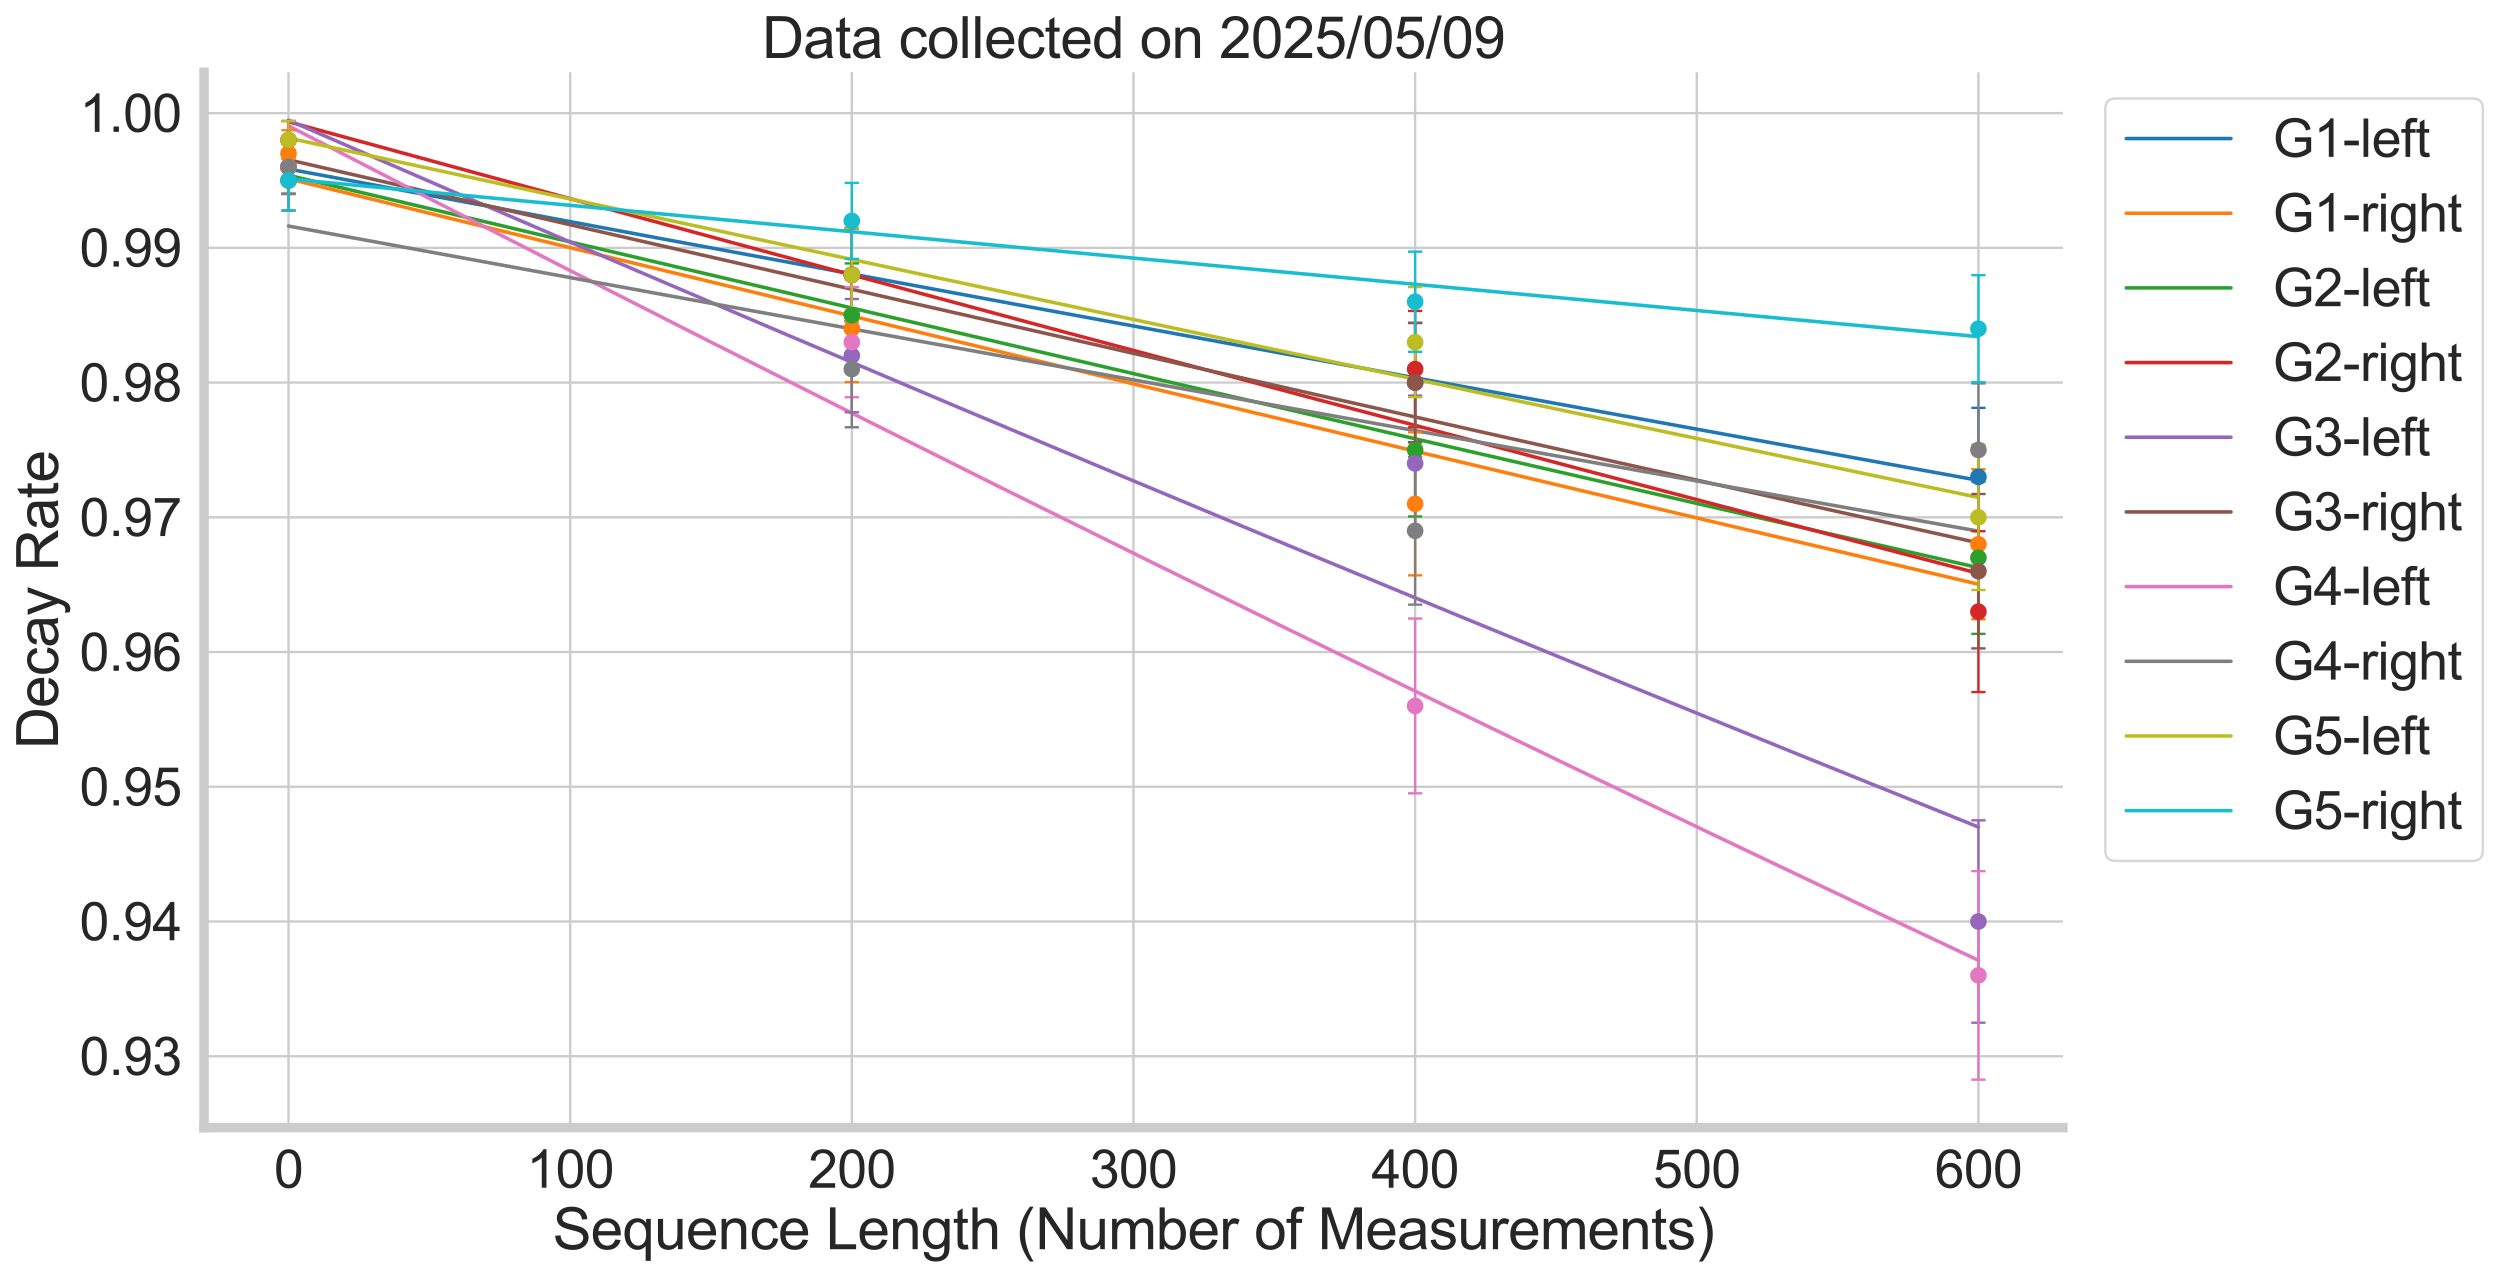 <?xml version="1.0" encoding="utf-8" standalone="no"?>
<!DOCTYPE svg PUBLIC "-//W3C//DTD SVG 1.1//EN"
  "http://www.w3.org/Graphics/SVG/1.1/DTD/svg11.dtd">
<svg xmlns:xlink="http://www.w3.org/1999/xlink" width="1050.632pt" height="537.241pt" viewBox="0 0 1050.632 537.241" xmlns="http://www.w3.org/2000/svg" version="1.1">
 <defs>
  <style type="text/css">*{stroke-linejoin: round; stroke-linecap: butt}</style>
 </defs>
 <g id="figure_1">
  <g id="patch_1">
   <path d="M 0 537.241 
L 1050.632 537.241 
L 1050.632 0 
L 0 0 
z
" style="fill: #ffffff"/>
  </g>
  <g id="axes_1">
   <g id="patch_2">
    <path d="M 85.744 473.899 
L 866.944 473.899 
L 866.944 30.379 
L 85.744 30.379 
z
" style="fill: #ffffff"/>
   </g>
   <g id="matplotlib.axis_1">
    <g id="xtick_1">
     <g id="line2d_1">
      <path d="M 121.253 473.899 
L 121.253 30.379 
" clip-path="url(#pccc6e65205)" style="fill: none; stroke: #cccccc; stroke-linecap: round"/>
     </g>
     <g id="text_1">
      <!-- 0 -->
      <g style="fill: #262626" transform="translate(115.136 499.146) scale(0.22 -0.22)">
       <defs>
        <path id="ArialMT-30" d="M 266 2259 
Q 266 3072 433 3567 
Q 600 4063 929 4331 
Q 1259 4600 1759 4600 
Q 2128 4600 2406 4451 
Q 2684 4303 2865 4023 
Q 3047 3744 3150 3342 
Q 3253 2941 3253 2259 
Q 3253 1453 3087 958 
Q 2922 463 2592 192 
Q 2263 -78 1759 -78 
Q 1097 -78 719 397 
Q 266 969 266 2259 
z
M 844 2259 
Q 844 1131 1108 757 
Q 1372 384 1759 384 
Q 2147 384 2411 759 
Q 2675 1134 2675 2259 
Q 2675 3391 2411 3762 
Q 2147 4134 1753 4134 
Q 1366 4134 1134 3806 
Q 844 3388 844 2259 
z
" transform="scale(0.016)"/>
       </defs>
       <use xlink:href="#ArialMT-30"/>
      </g>
     </g>
    </g>
    <g id="xtick_2">
     <g id="line2d_2">
      <path d="M 239.617 473.899 
L 239.617 30.379 
" clip-path="url(#pccc6e65205)" style="fill: none; stroke: #cccccc; stroke-linecap: round"/>
     </g>
     <g id="text_2">
      <!-- 100 -->
      <g style="fill: #262626" transform="translate(221.266 499.146) scale(0.22 -0.22)">
       <defs>
        <path id="ArialMT-31" d="M 2384 0 
L 1822 0 
L 1822 3584 
Q 1619 3391 1289 3197 
Q 959 3003 697 2906 
L 697 3450 
Q 1169 3672 1522 3987 
Q 1875 4303 2022 4600 
L 2384 4600 
L 2384 0 
z
" transform="scale(0.016)"/>
       </defs>
       <use xlink:href="#ArialMT-31"/>
       <use xlink:href="#ArialMT-30" transform="translate(55.615 0)"/>
       <use xlink:href="#ArialMT-30" transform="translate(111.23 0)"/>
      </g>
     </g>
    </g>
    <g id="xtick_3">
     <g id="line2d_3">
      <path d="M 357.98 473.899 
L 357.98 30.379 
" clip-path="url(#pccc6e65205)" style="fill: none; stroke: #cccccc; stroke-linecap: round"/>
     </g>
     <g id="text_3">
      <!-- 200 -->
      <g style="fill: #262626" transform="translate(339.629 499.146) scale(0.22 -0.22)">
       <defs>
        <path id="ArialMT-32" d="M 3222 541 
L 3222 0 
L 194 0 
Q 188 203 259 391 
Q 375 700 629 1000 
Q 884 1300 1366 1694 
Q 2113 2306 2375 2664 
Q 2638 3022 2638 3341 
Q 2638 3675 2398 3904 
Q 2159 4134 1775 4134 
Q 1369 4134 1125 3890 
Q 881 3647 878 3216 
L 300 3275 
Q 359 3922 746 4261 
Q 1134 4600 1788 4600 
Q 2447 4600 2831 4234 
Q 3216 3869 3216 3328 
Q 3216 3053 3103 2787 
Q 2991 2522 2730 2228 
Q 2469 1934 1863 1422 
Q 1356 997 1212 845 
Q 1069 694 975 541 
L 3222 541 
z
" transform="scale(0.016)"/>
       </defs>
       <use xlink:href="#ArialMT-32"/>
       <use xlink:href="#ArialMT-30" transform="translate(55.615 0)"/>
       <use xlink:href="#ArialMT-30" transform="translate(111.23 0)"/>
      </g>
     </g>
    </g>
    <g id="xtick_4">
     <g id="line2d_4">
      <path d="M 476.344 473.899 
L 476.344 30.379 
" clip-path="url(#pccc6e65205)" style="fill: none; stroke: #cccccc; stroke-linecap: round"/>
     </g>
     <g id="text_4">
      <!-- 300 -->
      <g style="fill: #262626" transform="translate(457.993 499.146) scale(0.22 -0.22)">
       <defs>
        <path id="ArialMT-33" d="M 269 1209 
L 831 1284 
Q 928 806 1161 595 
Q 1394 384 1728 384 
Q 2125 384 2398 659 
Q 2672 934 2672 1341 
Q 2672 1728 2419 1979 
Q 2166 2231 1775 2231 
Q 1616 2231 1378 2169 
L 1441 2663 
Q 1497 2656 1531 2656 
Q 1891 2656 2178 2843 
Q 2466 3031 2466 3422 
Q 2466 3731 2256 3934 
Q 2047 4138 1716 4138 
Q 1388 4138 1169 3931 
Q 950 3725 888 3313 
L 325 3413 
Q 428 3978 793 4289 
Q 1159 4600 1703 4600 
Q 2078 4600 2393 4439 
Q 2709 4278 2876 4000 
Q 3044 3722 3044 3409 
Q 3044 3113 2884 2869 
Q 2725 2625 2413 2481 
Q 2819 2388 3044 2092 
Q 3269 1797 3269 1353 
Q 3269 753 2831 336 
Q 2394 -81 1725 -81 
Q 1122 -81 723 278 
Q 325 638 269 1209 
z
" transform="scale(0.016)"/>
       </defs>
       <use xlink:href="#ArialMT-33"/>
       <use xlink:href="#ArialMT-30" transform="translate(55.615 0)"/>
       <use xlink:href="#ArialMT-30" transform="translate(111.23 0)"/>
      </g>
     </g>
    </g>
    <g id="xtick_5">
     <g id="line2d_5">
      <path d="M 594.708 473.899 
L 594.708 30.379 
" clip-path="url(#pccc6e65205)" style="fill: none; stroke: #cccccc; stroke-linecap: round"/>
     </g>
     <g id="text_5">
      <!-- 400 -->
      <g style="fill: #262626" transform="translate(576.357 499.146) scale(0.22 -0.22)">
       <defs>
        <path id="ArialMT-34" d="M 2069 0 
L 2069 1097 
L 81 1097 
L 81 1613 
L 2172 4581 
L 2631 4581 
L 2631 1613 
L 3250 1613 
L 3250 1097 
L 2631 1097 
L 2631 0 
L 2069 0 
z
M 2069 1613 
L 2069 3678 
L 634 1613 
L 2069 1613 
z
" transform="scale(0.016)"/>
       </defs>
       <use xlink:href="#ArialMT-34"/>
       <use xlink:href="#ArialMT-30" transform="translate(55.615 0)"/>
       <use xlink:href="#ArialMT-30" transform="translate(111.23 0)"/>
      </g>
     </g>
    </g>
    <g id="xtick_6">
     <g id="line2d_6">
      <path d="M 713.071 473.899 
L 713.071 30.379 
" clip-path="url(#pccc6e65205)" style="fill: none; stroke: #cccccc; stroke-linecap: round"/>
     </g>
     <g id="text_6">
      <!-- 500 -->
      <g style="fill: #262626" transform="translate(694.72 499.146) scale(0.22 -0.22)">
       <defs>
        <path id="ArialMT-35" d="M 266 1200 
L 856 1250 
Q 922 819 1161 601 
Q 1400 384 1738 384 
Q 2144 384 2425 690 
Q 2706 997 2706 1503 
Q 2706 1984 2436 2262 
Q 2166 2541 1728 2541 
Q 1456 2541 1237 2417 
Q 1019 2294 894 2097 
L 366 2166 
L 809 4519 
L 3088 4519 
L 3088 3981 
L 1259 3981 
L 1013 2750 
Q 1425 3038 1878 3038 
Q 2478 3038 2890 2622 
Q 3303 2206 3303 1553 
Q 3303 931 2941 478 
Q 2500 -78 1738 -78 
Q 1113 -78 717 272 
Q 322 622 266 1200 
z
" transform="scale(0.016)"/>
       </defs>
       <use xlink:href="#ArialMT-35"/>
       <use xlink:href="#ArialMT-30" transform="translate(55.615 0)"/>
       <use xlink:href="#ArialMT-30" transform="translate(111.23 0)"/>
      </g>
     </g>
    </g>
    <g id="xtick_7">
     <g id="line2d_7">
      <path d="M 831.435 473.899 
L 831.435 30.379 
" clip-path="url(#pccc6e65205)" style="fill: none; stroke: #cccccc; stroke-linecap: round"/>
     </g>
     <g id="text_7">
      <!-- 600 -->
      <g style="fill: #262626" transform="translate(813.084 499.146) scale(0.22 -0.22)">
       <defs>
        <path id="ArialMT-36" d="M 3184 3459 
L 2625 3416 
Q 2550 3747 2413 3897 
Q 2184 4138 1850 4138 
Q 1581 4138 1378 3988 
Q 1113 3794 959 3422 
Q 806 3050 800 2363 
Q 1003 2672 1297 2822 
Q 1591 2972 1913 2972 
Q 2475 2972 2870 2558 
Q 3266 2144 3266 1488 
Q 3266 1056 3080 686 
Q 2894 316 2569 119 
Q 2244 -78 1831 -78 
Q 1128 -78 684 439 
Q 241 956 241 2144 
Q 241 3472 731 4075 
Q 1159 4600 1884 4600 
Q 2425 4600 2770 4297 
Q 3116 3994 3184 3459 
z
M 888 1484 
Q 888 1194 1011 928 
Q 1134 663 1356 523 
Q 1578 384 1822 384 
Q 2178 384 2434 671 
Q 2691 959 2691 1453 
Q 2691 1928 2437 2201 
Q 2184 2475 1800 2475 
Q 1419 2475 1153 2201 
Q 888 1928 888 1484 
z
" transform="scale(0.016)"/>
       </defs>
       <use xlink:href="#ArialMT-36"/>
       <use xlink:href="#ArialMT-30" transform="translate(55.615 0)"/>
       <use xlink:href="#ArialMT-30" transform="translate(111.23 0)"/>
      </g>
     </g>
    </g>
    <g id="text_8">
     <!-- Sequence Length (Number of Measurements) -->
     <g style="fill: #262626" transform="translate(232.232 524.99) scale(0.24 -0.24)">
      <defs>
       <path id="ArialMT-53" d="M 288 1472 
L 859 1522 
Q 900 1178 1048 958 
Q 1197 738 1509 602 
Q 1822 466 2213 466 
Q 2559 466 2825 569 
Q 3091 672 3220 851 
Q 3350 1031 3350 1244 
Q 3350 1459 3225 1620 
Q 3100 1781 2813 1891 
Q 2628 1963 1997 2114 
Q 1366 2266 1113 2400 
Q 784 2572 623 2826 
Q 463 3081 463 3397 
Q 463 3744 659 4045 
Q 856 4347 1234 4503 
Q 1613 4659 2075 4659 
Q 2584 4659 2973 4495 
Q 3363 4331 3572 4012 
Q 3781 3694 3797 3291 
L 3216 3247 
Q 3169 3681 2898 3903 
Q 2628 4125 2100 4125 
Q 1550 4125 1298 3923 
Q 1047 3722 1047 3438 
Q 1047 3191 1225 3031 
Q 1400 2872 2139 2705 
Q 2878 2538 3153 2413 
Q 3553 2228 3743 1945 
Q 3934 1663 3934 1294 
Q 3934 928 3725 604 
Q 3516 281 3123 101 
Q 2731 -78 2241 -78 
Q 1619 -78 1198 103 
Q 778 284 539 648 
Q 300 1013 288 1472 
z
" transform="scale(0.016)"/>
       <path id="ArialMT-65" d="M 2694 1069 
L 3275 997 
Q 3138 488 2766 206 
Q 2394 -75 1816 -75 
Q 1088 -75 661 373 
Q 234 822 234 1631 
Q 234 2469 665 2931 
Q 1097 3394 1784 3394 
Q 2450 3394 2872 2941 
Q 3294 2488 3294 1666 
Q 3294 1616 3291 1516 
L 816 1516 
Q 847 969 1125 678 
Q 1403 388 1819 388 
Q 2128 388 2347 550 
Q 2566 713 2694 1069 
z
M 847 1978 
L 2700 1978 
Q 2663 2397 2488 2606 
Q 2219 2931 1791 2931 
Q 1403 2931 1139 2672 
Q 875 2413 847 1978 
z
" transform="scale(0.016)"/>
       <path id="ArialMT-71" d="M 2538 -1272 
L 2538 353 
Q 2406 169 2170 47 
Q 1934 -75 1669 -75 
Q 1078 -75 651 397 
Q 225 869 225 1691 
Q 225 2191 398 2587 
Q 572 2984 901 3189 
Q 1231 3394 1625 3394 
Q 2241 3394 2594 2875 
L 2594 3319 
L 3100 3319 
L 3100 -1272 
L 2538 -1272 
z
M 803 1669 
Q 803 1028 1072 708 
Q 1341 388 1716 388 
Q 2075 388 2334 692 
Q 2594 997 2594 1619 
Q 2594 2281 2320 2615 
Q 2047 2950 1678 2950 
Q 1313 2950 1058 2639 
Q 803 2328 803 1669 
z
" transform="scale(0.016)"/>
       <path id="ArialMT-75" d="M 2597 0 
L 2597 488 
Q 2209 -75 1544 -75 
Q 1250 -75 995 37 
Q 741 150 617 320 
Q 494 491 444 738 
Q 409 903 409 1263 
L 409 3319 
L 972 3319 
L 972 1478 
Q 972 1038 1006 884 
Q 1059 663 1231 536 
Q 1403 409 1656 409 
Q 1909 409 2131 539 
Q 2353 669 2445 892 
Q 2538 1116 2538 1541 
L 2538 3319 
L 3100 3319 
L 3100 0 
L 2597 0 
z
" transform="scale(0.016)"/>
       <path id="ArialMT-6e" d="M 422 0 
L 422 3319 
L 928 3319 
L 928 2847 
Q 1294 3394 1984 3394 
Q 2284 3394 2536 3286 
Q 2788 3178 2913 3003 
Q 3038 2828 3088 2588 
Q 3119 2431 3119 2041 
L 3119 0 
L 2556 0 
L 2556 2019 
Q 2556 2363 2490 2533 
Q 2425 2703 2258 2804 
Q 2091 2906 1866 2906 
Q 1506 2906 1245 2678 
Q 984 2450 984 1813 
L 984 0 
L 422 0 
z
" transform="scale(0.016)"/>
       <path id="ArialMT-63" d="M 2588 1216 
L 3141 1144 
Q 3050 572 2676 248 
Q 2303 -75 1759 -75 
Q 1078 -75 664 370 
Q 250 816 250 1647 
Q 250 2184 428 2587 
Q 606 2991 970 3192 
Q 1334 3394 1763 3394 
Q 2303 3394 2647 3120 
Q 2991 2847 3088 2344 
L 2541 2259 
Q 2463 2594 2264 2762 
Q 2066 2931 1784 2931 
Q 1359 2931 1093 2626 
Q 828 2322 828 1663 
Q 828 994 1084 691 
Q 1341 388 1753 388 
Q 2084 388 2306 591 
Q 2528 794 2588 1216 
z
" transform="scale(0.016)"/>
       <path id="ArialMT-20" transform="scale(0.016)"/>
       <path id="ArialMT-4c" d="M 469 0 
L 469 4581 
L 1075 4581 
L 1075 541 
L 3331 541 
L 3331 0 
L 469 0 
z
" transform="scale(0.016)"/>
       <path id="ArialMT-67" d="M 319 -275 
L 866 -356 
Q 900 -609 1056 -725 
Q 1266 -881 1628 -881 
Q 2019 -881 2231 -725 
Q 2444 -569 2519 -288 
Q 2563 -116 2559 434 
Q 2191 0 1641 0 
Q 956 0 581 494 
Q 206 988 206 1678 
Q 206 2153 378 2554 
Q 550 2956 876 3175 
Q 1203 3394 1644 3394 
Q 2231 3394 2613 2919 
L 2613 3319 
L 3131 3319 
L 3131 450 
Q 3131 -325 2973 -648 
Q 2816 -972 2473 -1159 
Q 2131 -1347 1631 -1347 
Q 1038 -1347 672 -1080 
Q 306 -813 319 -275 
z
M 784 1719 
Q 784 1066 1043 766 
Q 1303 466 1694 466 
Q 2081 466 2343 764 
Q 2606 1063 2606 1700 
Q 2606 2309 2336 2618 
Q 2066 2928 1684 2928 
Q 1309 2928 1046 2623 
Q 784 2319 784 1719 
z
" transform="scale(0.016)"/>
       <path id="ArialMT-74" d="M 1650 503 
L 1731 6 
Q 1494 -44 1306 -44 
Q 1000 -44 831 53 
Q 663 150 594 308 
Q 525 466 525 972 
L 525 2881 
L 113 2881 
L 113 3319 
L 525 3319 
L 525 4141 
L 1084 4478 
L 1084 3319 
L 1650 3319 
L 1650 2881 
L 1084 2881 
L 1084 941 
Q 1084 700 1114 631 
Q 1144 563 1211 522 
Q 1278 481 1403 481 
Q 1497 481 1650 503 
z
" transform="scale(0.016)"/>
       <path id="ArialMT-68" d="M 422 0 
L 422 4581 
L 984 4581 
L 984 2938 
Q 1378 3394 1978 3394 
Q 2347 3394 2619 3248 
Q 2891 3103 3008 2847 
Q 3125 2591 3125 2103 
L 3125 0 
L 2563 0 
L 2563 2103 
Q 2563 2525 2380 2717 
Q 2197 2909 1863 2909 
Q 1613 2909 1392 2779 
Q 1172 2650 1078 2428 
Q 984 2206 984 1816 
L 984 0 
L 422 0 
z
" transform="scale(0.016)"/>
       <path id="ArialMT-28" d="M 1497 -1347 
Q 1031 -759 709 28 
Q 388 816 388 1659 
Q 388 2403 628 3084 
Q 909 3875 1497 4659 
L 1900 4659 
Q 1522 4009 1400 3731 
Q 1209 3300 1100 2831 
Q 966 2247 966 1656 
Q 966 153 1900 -1347 
L 1497 -1347 
z
" transform="scale(0.016)"/>
       <path id="ArialMT-4e" d="M 488 0 
L 488 4581 
L 1109 4581 
L 3516 984 
L 3516 4581 
L 4097 4581 
L 4097 0 
L 3475 0 
L 1069 3600 
L 1069 0 
L 488 0 
z
" transform="scale(0.016)"/>
       <path id="ArialMT-6d" d="M 422 0 
L 422 3319 
L 925 3319 
L 925 2853 
Q 1081 3097 1340 3245 
Q 1600 3394 1931 3394 
Q 2300 3394 2536 3241 
Q 2772 3088 2869 2813 
Q 3263 3394 3894 3394 
Q 4388 3394 4653 3120 
Q 4919 2847 4919 2278 
L 4919 0 
L 4359 0 
L 4359 2091 
Q 4359 2428 4304 2576 
Q 4250 2725 4106 2815 
Q 3963 2906 3769 2906 
Q 3419 2906 3187 2673 
Q 2956 2441 2956 1928 
L 2956 0 
L 2394 0 
L 2394 2156 
Q 2394 2531 2256 2718 
Q 2119 2906 1806 2906 
Q 1569 2906 1367 2781 
Q 1166 2656 1075 2415 
Q 984 2175 984 1722 
L 984 0 
L 422 0 
z
" transform="scale(0.016)"/>
       <path id="ArialMT-62" d="M 941 0 
L 419 0 
L 419 4581 
L 981 4581 
L 981 2947 
Q 1338 3394 1891 3394 
Q 2197 3394 2470 3270 
Q 2744 3147 2920 2923 
Q 3097 2700 3197 2384 
Q 3297 2069 3297 1709 
Q 3297 856 2875 390 
Q 2453 -75 1863 -75 
Q 1275 -75 941 416 
L 941 0 
z
M 934 1684 
Q 934 1088 1097 822 
Q 1363 388 1816 388 
Q 2184 388 2453 708 
Q 2722 1028 2722 1663 
Q 2722 2313 2464 2622 
Q 2206 2931 1841 2931 
Q 1472 2931 1203 2611 
Q 934 2291 934 1684 
z
" transform="scale(0.016)"/>
       <path id="ArialMT-72" d="M 416 0 
L 416 3319 
L 922 3319 
L 922 2816 
Q 1116 3169 1280 3281 
Q 1444 3394 1641 3394 
Q 1925 3394 2219 3213 
L 2025 2691 
Q 1819 2813 1613 2813 
Q 1428 2813 1281 2702 
Q 1134 2591 1072 2394 
Q 978 2094 978 1738 
L 978 0 
L 416 0 
z
" transform="scale(0.016)"/>
       <path id="ArialMT-6f" d="M 213 1659 
Q 213 2581 725 3025 
Q 1153 3394 1769 3394 
Q 2453 3394 2887 2945 
Q 3322 2497 3322 1706 
Q 3322 1066 3130 698 
Q 2938 331 2570 128 
Q 2203 -75 1769 -75 
Q 1072 -75 642 372 
Q 213 819 213 1659 
z
M 791 1659 
Q 791 1022 1069 705 
Q 1347 388 1769 388 
Q 2188 388 2466 706 
Q 2744 1025 2744 1678 
Q 2744 2294 2464 2611 
Q 2184 2928 1769 2928 
Q 1347 2928 1069 2612 
Q 791 2297 791 1659 
z
" transform="scale(0.016)"/>
       <path id="ArialMT-66" d="M 556 0 
L 556 2881 
L 59 2881 
L 59 3319 
L 556 3319 
L 556 3672 
Q 556 4006 616 4169 
Q 697 4388 901 4523 
Q 1106 4659 1475 4659 
Q 1713 4659 2000 4603 
L 1916 4113 
Q 1741 4144 1584 4144 
Q 1328 4144 1222 4034 
Q 1116 3925 1116 3625 
L 1116 3319 
L 1763 3319 
L 1763 2881 
L 1116 2881 
L 1116 0 
L 556 0 
z
" transform="scale(0.016)"/>
       <path id="ArialMT-4d" d="M 475 0 
L 475 4581 
L 1388 4581 
L 2472 1338 
Q 2622 884 2691 659 
Q 2769 909 2934 1394 
L 4031 4581 
L 4847 4581 
L 4847 0 
L 4263 0 
L 4263 3834 
L 2931 0 
L 2384 0 
L 1059 3900 
L 1059 0 
L 475 0 
z
" transform="scale(0.016)"/>
       <path id="ArialMT-61" d="M 2588 409 
Q 2275 144 1986 34 
Q 1697 -75 1366 -75 
Q 819 -75 525 192 
Q 231 459 231 875 
Q 231 1119 342 1320 
Q 453 1522 633 1644 
Q 813 1766 1038 1828 
Q 1203 1872 1538 1913 
Q 2219 1994 2541 2106 
Q 2544 2222 2544 2253 
Q 2544 2597 2384 2738 
Q 2169 2928 1744 2928 
Q 1347 2928 1158 2789 
Q 969 2650 878 2297 
L 328 2372 
Q 403 2725 575 2942 
Q 747 3159 1072 3276 
Q 1397 3394 1825 3394 
Q 2250 3394 2515 3294 
Q 2781 3194 2906 3042 
Q 3031 2891 3081 2659 
Q 3109 2516 3109 2141 
L 3109 1391 
Q 3109 606 3145 398 
Q 3181 191 3288 0 
L 2700 0 
Q 2613 175 2588 409 
z
M 2541 1666 
Q 2234 1541 1622 1453 
Q 1275 1403 1131 1340 
Q 988 1278 909 1158 
Q 831 1038 831 891 
Q 831 666 1001 516 
Q 1172 366 1500 366 
Q 1825 366 2078 508 
Q 2331 650 2450 897 
Q 2541 1088 2541 1459 
L 2541 1666 
z
" transform="scale(0.016)"/>
       <path id="ArialMT-73" d="M 197 991 
L 753 1078 
Q 800 744 1014 566 
Q 1228 388 1613 388 
Q 2000 388 2187 545 
Q 2375 703 2375 916 
Q 2375 1106 2209 1216 
Q 2094 1291 1634 1406 
Q 1016 1563 777 1677 
Q 538 1791 414 1992 
Q 291 2194 291 2438 
Q 291 2659 392 2848 
Q 494 3038 669 3163 
Q 800 3259 1026 3326 
Q 1253 3394 1513 3394 
Q 1903 3394 2198 3281 
Q 2494 3169 2634 2976 
Q 2775 2784 2828 2463 
L 2278 2388 
Q 2241 2644 2061 2787 
Q 1881 2931 1553 2931 
Q 1166 2931 1000 2803 
Q 834 2675 834 2503 
Q 834 2394 903 2306 
Q 972 2216 1119 2156 
Q 1203 2125 1616 2013 
Q 2213 1853 2448 1751 
Q 2684 1650 2818 1456 
Q 2953 1263 2953 975 
Q 2953 694 2789 445 
Q 2625 197 2315 61 
Q 2006 -75 1616 -75 
Q 969 -75 630 194 
Q 291 463 197 991 
z
" transform="scale(0.016)"/>
       <path id="ArialMT-29" d="M 791 -1347 
L 388 -1347 
Q 1322 153 1322 1656 
Q 1322 2244 1188 2822 
Q 1081 3291 891 3722 
Q 769 4003 388 4659 
L 791 4659 
Q 1378 3875 1659 3084 
Q 1900 2403 1900 1659 
Q 1900 816 1576 28 
Q 1253 -759 791 -1347 
z
" transform="scale(0.016)"/>
      </defs>
      <use xlink:href="#ArialMT-53"/>
      <use xlink:href="#ArialMT-65" transform="translate(66.699 0)"/>
      <use xlink:href="#ArialMT-71" transform="translate(122.314 0)"/>
      <use xlink:href="#ArialMT-75" transform="translate(177.93 0)"/>
      <use xlink:href="#ArialMT-65" transform="translate(233.545 0)"/>
      <use xlink:href="#ArialMT-6e" transform="translate(289.16 0)"/>
      <use xlink:href="#ArialMT-63" transform="translate(344.775 0)"/>
      <use xlink:href="#ArialMT-65" transform="translate(394.775 0)"/>
      <use xlink:href="#ArialMT-20" transform="translate(450.391 0)"/>
      <use xlink:href="#ArialMT-4c" transform="translate(478.174 0)"/>
      <use xlink:href="#ArialMT-65" transform="translate(533.789 0)"/>
      <use xlink:href="#ArialMT-6e" transform="translate(589.404 0)"/>
      <use xlink:href="#ArialMT-67" transform="translate(645.02 0)"/>
      <use xlink:href="#ArialMT-74" transform="translate(700.635 0)"/>
      <use xlink:href="#ArialMT-68" transform="translate(728.418 0)"/>
      <use xlink:href="#ArialMT-20" transform="translate(784.033 0)"/>
      <use xlink:href="#ArialMT-28" transform="translate(811.816 0)"/>
      <use xlink:href="#ArialMT-4e" transform="translate(845.117 0)"/>
      <use xlink:href="#ArialMT-75" transform="translate(917.334 0)"/>
      <use xlink:href="#ArialMT-6d" transform="translate(972.949 0)"/>
      <use xlink:href="#ArialMT-62" transform="translate(1056.25 0)"/>
      <use xlink:href="#ArialMT-65" transform="translate(1111.865 0)"/>
      <use xlink:href="#ArialMT-72" transform="translate(1167.48 0)"/>
      <use xlink:href="#ArialMT-20" transform="translate(1200.781 0)"/>
      <use xlink:href="#ArialMT-6f" transform="translate(1228.564 0)"/>
      <use xlink:href="#ArialMT-66" transform="translate(1284.18 0)"/>
      <use xlink:href="#ArialMT-20" transform="translate(1311.963 0)"/>
      <use xlink:href="#ArialMT-4d" transform="translate(1339.746 0)"/>
      <use xlink:href="#ArialMT-65" transform="translate(1423.047 0)"/>
      <use xlink:href="#ArialMT-61" transform="translate(1478.662 0)"/>
      <use xlink:href="#ArialMT-73" transform="translate(1534.277 0)"/>
      <use xlink:href="#ArialMT-75" transform="translate(1584.277 0)"/>
      <use xlink:href="#ArialMT-72" transform="translate(1639.893 0)"/>
      <use xlink:href="#ArialMT-65" transform="translate(1673.193 0)"/>
      <use xlink:href="#ArialMT-6d" transform="translate(1728.809 0)"/>
      <use xlink:href="#ArialMT-65" transform="translate(1812.109 0)"/>
      <use xlink:href="#ArialMT-6e" transform="translate(1867.725 0)"/>
      <use xlink:href="#ArialMT-74" transform="translate(1923.34 0)"/>
      <use xlink:href="#ArialMT-73" transform="translate(1951.123 0)"/>
      <use xlink:href="#ArialMT-29" transform="translate(2001.123 0)"/>
     </g>
    </g>
   </g>
   <g id="matplotlib.axis_2">
    <g id="ytick_1">
     <g id="line2d_8">
      <path d="M 85.744 443.888 
L 866.944 443.888 
" clip-path="url(#pccc6e65205)" style="fill: none; stroke: #cccccc; stroke-linecap: round"/>
     </g>
     <g id="text_9">
      <!-- 0.93 -->
      <g style="fill: #262626" transform="translate(33.43 451.761) scale(0.22 -0.22)">
       <defs>
        <path id="ArialMT-2e" d="M 581 0 
L 581 641 
L 1222 641 
L 1222 0 
L 581 0 
z
" transform="scale(0.016)"/>
        <path id="ArialMT-39" d="M 350 1059 
L 891 1109 
Q 959 728 1153 556 
Q 1347 384 1650 384 
Q 1909 384 2104 503 
Q 2300 622 2425 820 
Q 2550 1019 2634 1356 
Q 2719 1694 2719 2044 
Q 2719 2081 2716 2156 
Q 2547 1888 2255 1720 
Q 1963 1553 1622 1553 
Q 1053 1553 659 1965 
Q 266 2378 266 3053 
Q 266 3750 677 4175 
Q 1088 4600 1706 4600 
Q 2153 4600 2523 4359 
Q 2894 4119 3086 3673 
Q 3278 3228 3278 2384 
Q 3278 1506 3087 986 
Q 2897 466 2520 194 
Q 2144 -78 1638 -78 
Q 1100 -78 759 220 
Q 419 519 350 1059 
z
M 2653 3081 
Q 2653 3566 2395 3850 
Q 2138 4134 1775 4134 
Q 1400 4134 1122 3828 
Q 844 3522 844 3034 
Q 844 2597 1108 2323 
Q 1372 2050 1759 2050 
Q 2150 2050 2401 2323 
Q 2653 2597 2653 3081 
z
" transform="scale(0.016)"/>
       </defs>
       <use xlink:href="#ArialMT-30"/>
       <use xlink:href="#ArialMT-2e" transform="translate(55.615 0)"/>
       <use xlink:href="#ArialMT-39" transform="translate(83.398 0)"/>
       <use xlink:href="#ArialMT-33" transform="translate(139.014 0)"/>
      </g>
     </g>
    </g>
    <g id="ytick_2">
     <g id="line2d_9">
      <path d="M 85.744 387.266 
L 866.944 387.266 
" clip-path="url(#pccc6e65205)" style="fill: none; stroke: #cccccc; stroke-linecap: round"/>
     </g>
     <g id="text_10">
      <!-- 0.94 -->
      <g style="fill: #262626" transform="translate(33.43 395.139) scale(0.22 -0.22)">
       <use xlink:href="#ArialMT-30"/>
       <use xlink:href="#ArialMT-2e" transform="translate(55.615 0)"/>
       <use xlink:href="#ArialMT-39" transform="translate(83.398 0)"/>
       <use xlink:href="#ArialMT-34" transform="translate(139.014 0)"/>
      </g>
     </g>
    </g>
    <g id="ytick_3">
     <g id="line2d_10">
      <path d="M 85.744 330.644 
L 866.944 330.644 
" clip-path="url(#pccc6e65205)" style="fill: none; stroke: #cccccc; stroke-linecap: round"/>
     </g>
     <g id="text_11">
      <!-- 0.95 -->
      <g style="fill: #262626" transform="translate(33.43 338.517) scale(0.22 -0.22)">
       <use xlink:href="#ArialMT-30"/>
       <use xlink:href="#ArialMT-2e" transform="translate(55.615 0)"/>
       <use xlink:href="#ArialMT-39" transform="translate(83.398 0)"/>
       <use xlink:href="#ArialMT-35" transform="translate(139.014 0)"/>
      </g>
     </g>
    </g>
    <g id="ytick_4">
     <g id="line2d_11">
      <path d="M 85.744 274.022 
L 866.944 274.022 
" clip-path="url(#pccc6e65205)" style="fill: none; stroke: #cccccc; stroke-linecap: round"/>
     </g>
     <g id="text_12">
      <!-- 0.96 -->
      <g style="fill: #262626" transform="translate(33.43 281.895) scale(0.22 -0.22)">
       <use xlink:href="#ArialMT-30"/>
       <use xlink:href="#ArialMT-2e" transform="translate(55.615 0)"/>
       <use xlink:href="#ArialMT-39" transform="translate(83.398 0)"/>
       <use xlink:href="#ArialMT-36" transform="translate(139.014 0)"/>
      </g>
     </g>
    </g>
    <g id="ytick_5">
     <g id="line2d_12">
      <path d="M 85.744 217.4 
L 866.944 217.4 
" clip-path="url(#pccc6e65205)" style="fill: none; stroke: #cccccc; stroke-linecap: round"/>
     </g>
     <g id="text_13">
      <!-- 0.97 -->
      <g style="fill: #262626" transform="translate(33.43 225.273) scale(0.22 -0.22)">
       <defs>
        <path id="ArialMT-37" d="M 303 3981 
L 303 4522 
L 3269 4522 
L 3269 4084 
Q 2831 3619 2401 2847 
Q 1972 2075 1738 1259 
Q 1569 684 1522 0 
L 944 0 
Q 953 541 1156 1306 
Q 1359 2072 1739 2783 
Q 2119 3494 2547 3981 
L 303 3981 
z
" transform="scale(0.016)"/>
       </defs>
       <use xlink:href="#ArialMT-30"/>
       <use xlink:href="#ArialMT-2e" transform="translate(55.615 0)"/>
       <use xlink:href="#ArialMT-39" transform="translate(83.398 0)"/>
       <use xlink:href="#ArialMT-37" transform="translate(139.014 0)"/>
      </g>
     </g>
    </g>
    <g id="ytick_6">
     <g id="line2d_13">
      <path d="M 85.744 160.778 
L 866.944 160.778 
" clip-path="url(#pccc6e65205)" style="fill: none; stroke: #cccccc; stroke-linecap: round"/>
     </g>
     <g id="text_14">
      <!-- 0.98 -->
      <g style="fill: #262626" transform="translate(33.43 168.651) scale(0.22 -0.22)">
       <defs>
        <path id="ArialMT-38" d="M 1131 2484 
Q 781 2613 612 2850 
Q 444 3088 444 3419 
Q 444 3919 803 4259 
Q 1163 4600 1759 4600 
Q 2359 4600 2725 4251 
Q 3091 3903 3091 3403 
Q 3091 3084 2923 2848 
Q 2756 2613 2416 2484 
Q 2838 2347 3058 2040 
Q 3278 1734 3278 1309 
Q 3278 722 2862 322 
Q 2447 -78 1769 -78 
Q 1091 -78 675 323 
Q 259 725 259 1325 
Q 259 1772 486 2073 
Q 713 2375 1131 2484 
z
M 1019 3438 
Q 1019 3113 1228 2906 
Q 1438 2700 1772 2700 
Q 2097 2700 2305 2904 
Q 2513 3109 2513 3406 
Q 2513 3716 2298 3927 
Q 2084 4138 1766 4138 
Q 1444 4138 1231 3931 
Q 1019 3725 1019 3438 
z
M 838 1322 
Q 838 1081 952 856 
Q 1066 631 1291 507 
Q 1516 384 1775 384 
Q 2178 384 2440 643 
Q 2703 903 2703 1303 
Q 2703 1709 2433 1975 
Q 2163 2241 1756 2241 
Q 1359 2241 1098 1978 
Q 838 1716 838 1322 
z
" transform="scale(0.016)"/>
       </defs>
       <use xlink:href="#ArialMT-30"/>
       <use xlink:href="#ArialMT-2e" transform="translate(55.615 0)"/>
       <use xlink:href="#ArialMT-39" transform="translate(83.398 0)"/>
       <use xlink:href="#ArialMT-38" transform="translate(139.014 0)"/>
      </g>
     </g>
    </g>
    <g id="ytick_7">
     <g id="line2d_14">
      <path d="M 85.744 104.156 
L 866.944 104.156 
" clip-path="url(#pccc6e65205)" style="fill: none; stroke: #cccccc; stroke-linecap: round"/>
     </g>
     <g id="text_15">
      <!-- 0.99 -->
      <g style="fill: #262626" transform="translate(33.43 112.029) scale(0.22 -0.22)">
       <use xlink:href="#ArialMT-30"/>
       <use xlink:href="#ArialMT-2e" transform="translate(55.615 0)"/>
       <use xlink:href="#ArialMT-39" transform="translate(83.398 0)"/>
       <use xlink:href="#ArialMT-39" transform="translate(139.014 0)"/>
      </g>
     </g>
    </g>
    <g id="ytick_8">
     <g id="line2d_15">
      <path d="M 85.744 47.534 
L 866.944 47.534 
" clip-path="url(#pccc6e65205)" style="fill: none; stroke: #cccccc; stroke-linecap: round"/>
     </g>
     <g id="text_16">
      <!-- 1.00 -->
      <g style="fill: #262626" transform="translate(33.43 55.407) scale(0.22 -0.22)">
       <use xlink:href="#ArialMT-31"/>
       <use xlink:href="#ArialMT-2e" transform="translate(55.615 0)"/>
       <use xlink:href="#ArialMT-30" transform="translate(83.398 0)"/>
       <use xlink:href="#ArialMT-30" transform="translate(139.014 0)"/>
      </g>
     </g>
    </g>
    <g id="text_17">
     <!-- Decay Rate -->
     <g style="fill: #262626" transform="translate(24.379 314.831) rotate(-90) scale(0.24 -0.24)">
      <defs>
       <path id="ArialMT-44" d="M 494 0 
L 494 4581 
L 2072 4581 
Q 2606 4581 2888 4516 
Q 3281 4425 3559 4188 
Q 3922 3881 4101 3404 
Q 4281 2928 4281 2316 
Q 4281 1794 4159 1391 
Q 4038 988 3847 723 
Q 3656 459 3429 307 
Q 3203 156 2883 78 
Q 2563 0 2147 0 
L 494 0 
z
M 1100 541 
L 2078 541 
Q 2531 541 2789 625 
Q 3047 709 3200 863 
Q 3416 1078 3536 1442 
Q 3656 1806 3656 2325 
Q 3656 3044 3420 3430 
Q 3184 3816 2847 3947 
Q 2603 4041 2063 4041 
L 1100 4041 
L 1100 541 
z
" transform="scale(0.016)"/>
       <path id="ArialMT-79" d="M 397 -1278 
L 334 -750 
Q 519 -800 656 -800 
Q 844 -800 956 -737 
Q 1069 -675 1141 -563 
Q 1194 -478 1313 -144 
Q 1328 -97 1363 -6 
L 103 3319 
L 709 3319 
L 1400 1397 
Q 1534 1031 1641 628 
Q 1738 1016 1872 1384 
L 2581 3319 
L 3144 3319 
L 1881 -56 
Q 1678 -603 1566 -809 
Q 1416 -1088 1222 -1217 
Q 1028 -1347 759 -1347 
Q 597 -1347 397 -1278 
z
" transform="scale(0.016)"/>
       <path id="ArialMT-52" d="M 503 0 
L 503 4581 
L 2534 4581 
Q 3147 4581 3465 4457 
Q 3784 4334 3975 4021 
Q 4166 3709 4166 3331 
Q 4166 2844 3850 2509 
Q 3534 2175 2875 2084 
Q 3116 1969 3241 1856 
Q 3506 1613 3744 1247 
L 4541 0 
L 3778 0 
L 3172 953 
Q 2906 1366 2734 1584 
Q 2563 1803 2427 1890 
Q 2291 1978 2150 2013 
Q 2047 2034 1813 2034 
L 1109 2034 
L 1109 0 
L 503 0 
z
M 1109 2559 
L 2413 2559 
Q 2828 2559 3062 2645 
Q 3297 2731 3419 2920 
Q 3541 3109 3541 3331 
Q 3541 3656 3305 3865 
Q 3069 4075 2559 4075 
L 1109 4075 
L 1109 2559 
z
" transform="scale(0.016)"/>
      </defs>
      <use xlink:href="#ArialMT-44"/>
      <use xlink:href="#ArialMT-65" transform="translate(72.217 0)"/>
      <use xlink:href="#ArialMT-63" transform="translate(127.832 0)"/>
      <use xlink:href="#ArialMT-61" transform="translate(177.832 0)"/>
      <use xlink:href="#ArialMT-79" transform="translate(233.447 0)"/>
      <use xlink:href="#ArialMT-20" transform="translate(283.447 0)"/>
      <use xlink:href="#ArialMT-52" transform="translate(311.23 0)"/>
      <use xlink:href="#ArialMT-61" transform="translate(383.447 0)"/>
      <use xlink:href="#ArialMT-74" transform="translate(439.062 0)"/>
      <use xlink:href="#ArialMT-65" transform="translate(466.846 0)"/>
     </g>
    </g>
   </g>
   <g id="FillBetweenPolyCollection_1"/>
   <g id="FillBetweenPolyCollection_2"/>
   <g id="FillBetweenPolyCollection_3"/>
   <g id="FillBetweenPolyCollection_4"/>
   <g id="FillBetweenPolyCollection_5"/>
   <g id="FillBetweenPolyCollection_6"/>
   <g id="FillBetweenPolyCollection_7"/>
   <g id="FillBetweenPolyCollection_8"/>
   <g id="FillBetweenPolyCollection_9"/>
   <g id="FillBetweenPolyCollection_10"/>
   <g id="PathCollection_1">
    <defs>
     <path id="C0_0_d7f9dd04ba" d="M 0 3 
C 0.796 3 1.559 2.684 2.121 2.121 
C 2.684 1.559 3 0.796 3 -0 
C 3 -0.796 2.684 -1.559 2.121 -2.121 
C 1.559 -2.684 0.796 -3 0 -3 
C -0.796 -3 -1.559 -2.684 -2.121 -2.121 
C -2.684 -1.559 -3 -0.796 -3 0 
C -3 0.796 -2.684 1.559 -2.121 2.121 
C -1.559 2.684 -0.796 3 0 3 
z
"/>
    </defs>
    <g clip-path="url(#pccc6e65205)">
     <use xlink:href="#C0_0_d7f9dd04ba" x="121.253" y="70.183" style="fill: #1f77b4; stroke: #ffffff; stroke-width: 0.48"/>
    </g>
    <g clip-path="url(#pccc6e65205)">
     <use xlink:href="#C0_0_d7f9dd04ba" x="357.98" y="115.48" style="fill: #1f77b4; stroke: #ffffff; stroke-width: 0.48"/>
    </g>
    <g clip-path="url(#pccc6e65205)">
     <use xlink:href="#C0_0_d7f9dd04ba" x="594.708" y="160.778" style="fill: #1f77b4; stroke: #ffffff; stroke-width: 0.48"/>
    </g>
    <g clip-path="url(#pccc6e65205)">
     <use xlink:href="#C0_0_d7f9dd04ba" x="831.435" y="200.413" style="fill: #1f77b4; stroke: #ffffff; stroke-width: 0.48"/>
    </g>
    <g clip-path="url(#pccc6e65205)">
     <use xlink:href="#C0_0_d7f9dd04ba" x="121.253" y="64.52" style="fill: #ff7f0e; stroke: #ffffff; stroke-width: 0.48"/>
    </g>
    <g clip-path="url(#pccc6e65205)">
     <use xlink:href="#C0_0_d7f9dd04ba" x="357.98" y="138.129" style="fill: #ff7f0e; stroke: #ffffff; stroke-width: 0.48"/>
    </g>
    <g clip-path="url(#pccc6e65205)">
     <use xlink:href="#C0_0_d7f9dd04ba" x="594.708" y="211.738" style="fill: #ff7f0e; stroke: #ffffff; stroke-width: 0.48"/>
    </g>
    <g clip-path="url(#pccc6e65205)">
     <use xlink:href="#C0_0_d7f9dd04ba" x="831.435" y="228.724" style="fill: #ff7f0e; stroke: #ffffff; stroke-width: 0.48"/>
    </g>
    <g clip-path="url(#pccc6e65205)">
     <use xlink:href="#C0_0_d7f9dd04ba" x="121.253" y="70.183" style="fill: #2ca02c; stroke: #ffffff; stroke-width: 0.48"/>
    </g>
    <g clip-path="url(#pccc6e65205)">
     <use xlink:href="#C0_0_d7f9dd04ba" x="357.98" y="132.467" style="fill: #2ca02c; stroke: #ffffff; stroke-width: 0.48"/>
    </g>
    <g clip-path="url(#pccc6e65205)">
     <use xlink:href="#C0_0_d7f9dd04ba" x="594.708" y="189.089" style="fill: #2ca02c; stroke: #ffffff; stroke-width: 0.48"/>
    </g>
    <g clip-path="url(#pccc6e65205)">
     <use xlink:href="#C0_0_d7f9dd04ba" x="831.435" y="234.386" style="fill: #2ca02c; stroke: #ffffff; stroke-width: 0.48"/>
    </g>
    <g clip-path="url(#pccc6e65205)">
     <use xlink:href="#C0_0_d7f9dd04ba" x="121.253" y="58.858" style="fill: #d62728; stroke: #ffffff; stroke-width: 0.48"/>
    </g>
    <g clip-path="url(#pccc6e65205)">
     <use xlink:href="#C0_0_d7f9dd04ba" x="357.98" y="115.48" style="fill: #d62728; stroke: #ffffff; stroke-width: 0.48"/>
    </g>
    <g clip-path="url(#pccc6e65205)">
     <use xlink:href="#C0_0_d7f9dd04ba" x="594.708" y="155.116" style="fill: #d62728; stroke: #ffffff; stroke-width: 0.48"/>
    </g>
    <g clip-path="url(#pccc6e65205)">
     <use xlink:href="#C0_0_d7f9dd04ba" x="831.435" y="257.035" style="fill: #d62728; stroke: #ffffff; stroke-width: 0.48"/>
    </g>
    <g clip-path="url(#pccc6e65205)">
     <use xlink:href="#C0_0_d7f9dd04ba" x="121.253" y="70.183" style="fill: #9467bd; stroke: #ffffff; stroke-width: 0.48"/>
    </g>
    <g clip-path="url(#pccc6e65205)">
     <use xlink:href="#C0_0_d7f9dd04ba" x="357.98" y="149.453" style="fill: #9467bd; stroke: #ffffff; stroke-width: 0.48"/>
    </g>
    <g clip-path="url(#pccc6e65205)">
     <use xlink:href="#C0_0_d7f9dd04ba" x="594.708" y="194.751" style="fill: #9467bd; stroke: #ffffff; stroke-width: 0.48"/>
    </g>
    <g clip-path="url(#pccc6e65205)">
     <use xlink:href="#C0_0_d7f9dd04ba" x="831.435" y="387.266" style="fill: #9467bd; stroke: #ffffff; stroke-width: 0.48"/>
    </g>
    <g clip-path="url(#pccc6e65205)">
     <use xlink:href="#C0_0_d7f9dd04ba" x="121.253" y="75.845" style="fill: #8c564b; stroke: #ffffff; stroke-width: 0.48"/>
    </g>
    <g clip-path="url(#pccc6e65205)">
     <use xlink:href="#C0_0_d7f9dd04ba" x="357.98" y="115.48" style="fill: #8c564b; stroke: #ffffff; stroke-width: 0.48"/>
    </g>
    <g clip-path="url(#pccc6e65205)">
     <use xlink:href="#C0_0_d7f9dd04ba" x="594.708" y="160.778" style="fill: #8c564b; stroke: #ffffff; stroke-width: 0.48"/>
    </g>
    <g clip-path="url(#pccc6e65205)">
     <use xlink:href="#C0_0_d7f9dd04ba" x="831.435" y="240.049" style="fill: #8c564b; stroke: #ffffff; stroke-width: 0.48"/>
    </g>
    <g clip-path="url(#pccc6e65205)">
     <use xlink:href="#C0_0_d7f9dd04ba" x="121.253" y="70.183" style="fill: #e377c2; stroke: #ffffff; stroke-width: 0.48"/>
    </g>
    <g clip-path="url(#pccc6e65205)">
     <use xlink:href="#C0_0_d7f9dd04ba" x="357.98" y="143.791" style="fill: #e377c2; stroke: #ffffff; stroke-width: 0.48"/>
    </g>
    <g clip-path="url(#pccc6e65205)">
     <use xlink:href="#C0_0_d7f9dd04ba" x="594.708" y="296.671" style="fill: #e377c2; stroke: #ffffff; stroke-width: 0.48"/>
    </g>
    <g clip-path="url(#pccc6e65205)">
     <use xlink:href="#C0_0_d7f9dd04ba" x="831.435" y="409.915" style="fill: #e377c2; stroke: #ffffff; stroke-width: 0.48"/>
    </g>
    <g clip-path="url(#pccc6e65205)">
     <use xlink:href="#C0_0_d7f9dd04ba" x="121.253" y="70.183" style="fill: #7f7f7f; stroke: #ffffff; stroke-width: 0.48"/>
    </g>
    <g clip-path="url(#pccc6e65205)">
     <use xlink:href="#C0_0_d7f9dd04ba" x="357.98" y="155.116" style="fill: #7f7f7f; stroke: #ffffff; stroke-width: 0.48"/>
    </g>
    <g clip-path="url(#pccc6e65205)">
     <use xlink:href="#C0_0_d7f9dd04ba" x="594.708" y="223.062" style="fill: #7f7f7f; stroke: #ffffff; stroke-width: 0.48"/>
    </g>
    <g clip-path="url(#pccc6e65205)">
     <use xlink:href="#C0_0_d7f9dd04ba" x="831.435" y="189.089" style="fill: #7f7f7f; stroke: #ffffff; stroke-width: 0.48"/>
    </g>
    <g clip-path="url(#pccc6e65205)">
     <use xlink:href="#C0_0_d7f9dd04ba" x="121.253" y="58.858" style="fill: #bcbd22; stroke: #ffffff; stroke-width: 0.48"/>
    </g>
    <g clip-path="url(#pccc6e65205)">
     <use xlink:href="#C0_0_d7f9dd04ba" x="357.98" y="115.48" style="fill: #bcbd22; stroke: #ffffff; stroke-width: 0.48"/>
    </g>
    <g clip-path="url(#pccc6e65205)">
     <use xlink:href="#C0_0_d7f9dd04ba" x="594.708" y="143.791" style="fill: #bcbd22; stroke: #ffffff; stroke-width: 0.48"/>
    </g>
    <g clip-path="url(#pccc6e65205)">
     <use xlink:href="#C0_0_d7f9dd04ba" x="831.435" y="217.4" style="fill: #bcbd22; stroke: #ffffff; stroke-width: 0.48"/>
    </g>
    <g clip-path="url(#pccc6e65205)">
     <use xlink:href="#C0_0_d7f9dd04ba" x="121.253" y="75.845" style="fill: #17becf; stroke: #ffffff; stroke-width: 0.48"/>
    </g>
    <g clip-path="url(#pccc6e65205)">
     <use xlink:href="#C0_0_d7f9dd04ba" x="357.98" y="92.831" style="fill: #17becf; stroke: #ffffff; stroke-width: 0.48"/>
    </g>
    <g clip-path="url(#pccc6e65205)">
     <use xlink:href="#C0_0_d7f9dd04ba" x="594.708" y="126.805" style="fill: #17becf; stroke: #ffffff; stroke-width: 0.48"/>
    </g>
    <g clip-path="url(#pccc6e65205)">
     <use xlink:href="#C0_0_d7f9dd04ba" x="831.435" y="138.129" style="fill: #17becf; stroke: #ffffff; stroke-width: 0.48"/>
    </g>
   </g>
   <g id="line2d_16">
    <path d="M 121.253 71.04 
L 276.31 100.003 
L 432.55 128.96 
L 588.79 157.692 
L 746.213 186.415 
L 831.435 201.87 
L 831.435 201.87 
" clip-path="url(#pccc6e65205)" style="fill: none; stroke: #1f77b4; stroke-width: 1.5; stroke-linecap: round"/>
   </g>
   <g id="line2d_17">
    <path d="M 121.253 75.15 
L 240.8 104.39 
L 360.348 133.4 
L 481.079 162.467 
L 601.81 191.305 
L 722.54 219.915 
L 831.435 245.526 
L 831.435 245.526 
" clip-path="url(#pccc6e65205)" style="fill: none; stroke: #ff7f0e; stroke-width: 1.5; stroke-linecap: round"/>
   </g>
   <g id="line2d_18">
    <path d="M 121.253 73.664 
L 244.351 102.784 
L 368.633 131.953 
L 492.915 160.894 
L 617.197 189.606 
L 742.662 218.364 
L 831.435 238.573 
L 831.435 238.573 
" clip-path="url(#pccc6e65205)" style="fill: none; stroke: #2ca02c; stroke-width: 1.5; stroke-linecap: round"/>
   </g>
   <g id="line2d_19">
    <path d="M 121.253 51.194 
L 228.964 80.609 
L 336.675 109.795 
L 445.57 139.07 
L 554.464 168.114 
L 663.359 196.928 
L 773.437 225.825 
L 831.435 240.958 
L 831.435 240.958 
" clip-path="url(#pccc6e65205)" style="fill: none; stroke: #d62728; stroke-width: 1.5; stroke-linecap: round"/>
   </g>
   <g id="line2d_20">
    <path d="M 121.253 50.539 
L 191.088 80.838 
L 260.922 110.895 
L 330.757 140.709 
L 400.591 170.285 
L 471.61 200.117 
L 542.628 229.706 
L 613.646 259.054 
L 684.664 288.161 
L 755.682 317.031 
L 827.884 346.139 
L 831.435 347.565 
L 831.435 347.565 
" clip-path="url(#pccc6e65205)" style="fill: none; stroke: #9467bd; stroke-width: 1.5; stroke-linecap: round"/>
   </g>
   <g id="line2d_21">
    <path d="M 121.253 67.137 
L 247.902 96.371 
L 374.551 125.378 
L 502.384 154.426 
L 630.217 183.245 
L 758.05 211.838 
L 831.435 228.151 
L 831.435 228.151 
" clip-path="url(#pccc6e65205)" style="fill: none; stroke: #8c564b; stroke-width: 1.5; stroke-linecap: round"/>
   </g>
   <g id="line2d_22">
    <path d="M 121.253 52.877 
L 180.435 83.429 
L 239.617 113.733 
L 298.799 143.791 
L 359.164 174.2 
L 419.53 204.357 
L 479.895 234.264 
L 540.26 263.924 
L 600.626 293.339 
L 660.991 322.51 
L 722.54 352.005 
L 784.09 381.252 
L 831.435 403.581 
L 831.435 403.581 
" clip-path="url(#pccc6e65205)" style="fill: none; stroke: #e377c2; stroke-width: 1.5; stroke-linecap: round"/>
   </g>
   <g id="line2d_23">
    <path d="M 121.253 95.002 
L 278.677 123.815 
L 437.284 152.619 
L 595.891 181.198 
L 755.682 209.764 
L 831.435 223.227 
L 831.435 223.227 
" clip-path="url(#pccc6e65205)" style="fill: none; stroke: #7f7f7f; stroke-width: 1.5; stroke-linecap: round"/>
   </g>
   <g id="line2d_24">
    <path d="M 121.253 58.022 
L 256.188 87.196 
L 391.122 116.145 
L 527.24 145.119 
L 663.359 173.867 
L 800.66 202.637 
L 831.435 209.054 
L 831.435 209.054 
" clip-path="url(#pccc6e65205)" style="fill: none; stroke: #bcbd22; stroke-width: 1.5; stroke-linecap: round"/>
   </g>
   <g id="line2d_25">
    <path d="M 121.253 75.203 
L 428.999 104.064 
L 737.928 132.813 
L 831.435 141.47 
L 831.435 141.47 
" clip-path="url(#pccc6e65205)" style="fill: none; stroke: #17becf; stroke-width: 1.5; stroke-linecap: round"/>
   </g>
   <g id="line2d_26"/>
   <g id="line2d_27"/>
   <g id="line2d_28"/>
   <g id="line2d_29"/>
   <g id="line2d_30"/>
   <g id="line2d_31"/>
   <g id="line2d_32"/>
   <g id="line2d_33"/>
   <g id="line2d_34"/>
   <g id="line2d_35"/>
   <g id="LineCollection_1">
    <path d="M 121.253 81.484 
L 121.253 58.881 
" clip-path="url(#pccc6e65205)" style="fill: none; stroke: #1f77b4"/>
    <path d="M 357.98 134.977 
L 357.98 95.984 
" clip-path="url(#pccc6e65205)" style="fill: none; stroke: #1f77b4"/>
    <path d="M 594.708 185.845 
L 594.708 135.71 
" clip-path="url(#pccc6e65205)" style="fill: none; stroke: #1f77b4"/>
    <path d="M 831.435 229.435 
L 831.435 171.391 
" clip-path="url(#pccc6e65205)" style="fill: none; stroke: #1f77b4"/>
   </g>
   <g id="line2d_36">
    <defs>
     <path id="m0c71d3625f" d="M 3 0 
L -3 -0 
" style="stroke: #1f77b4"/>
    </defs>
    <g clip-path="url(#pccc6e65205)">
     <use xlink:href="#m0c71d3625f" x="121.253" y="81.484" style="fill: #1f77b4; stroke: #1f77b4"/>
     <use xlink:href="#m0c71d3625f" x="357.98" y="134.977" style="fill: #1f77b4; stroke: #1f77b4"/>
     <use xlink:href="#m0c71d3625f" x="594.708" y="185.845" style="fill: #1f77b4; stroke: #1f77b4"/>
     <use xlink:href="#m0c71d3625f" x="831.435" y="229.435" style="fill: #1f77b4; stroke: #1f77b4"/>
    </g>
   </g>
   <g id="line2d_37">
    <g clip-path="url(#pccc6e65205)">
     <use xlink:href="#m0c71d3625f" x="121.253" y="58.881" style="fill: #1f77b4; stroke: #1f77b4"/>
     <use xlink:href="#m0c71d3625f" x="357.98" y="95.984" style="fill: #1f77b4; stroke: #1f77b4"/>
     <use xlink:href="#m0c71d3625f" x="594.708" y="135.71" style="fill: #1f77b4; stroke: #1f77b4"/>
     <use xlink:href="#m0c71d3625f" x="831.435" y="171.391" style="fill: #1f77b4; stroke: #1f77b4"/>
    </g>
   </g>
   <g id="LineCollection_2">
    <path d="M 121.253 74.313 
L 121.253 54.728 
" clip-path="url(#pccc6e65205)" style="fill: none; stroke: #ff7f0e"/>
    <path d="M 357.98 160.596 
L 357.98 115.662 
" clip-path="url(#pccc6e65205)" style="fill: none; stroke: #ff7f0e"/>
    <path d="M 594.708 241.784 
L 594.708 181.691 
" clip-path="url(#pccc6e65205)" style="fill: none; stroke: #ff7f0e"/>
    <path d="M 831.435 260.238 
L 831.435 197.211 
" clip-path="url(#pccc6e65205)" style="fill: none; stroke: #ff7f0e"/>
   </g>
   <g id="line2d_38">
    <defs>
     <path id="m0aab2d483d" d="M 3 0 
L -3 -0 
" style="stroke: #ff7f0e"/>
    </defs>
    <g clip-path="url(#pccc6e65205)">
     <use xlink:href="#m0aab2d483d" x="121.253" y="74.313" style="fill: #ff7f0e; stroke: #ff7f0e"/>
     <use xlink:href="#m0aab2d483d" x="357.98" y="160.596" style="fill: #ff7f0e; stroke: #ff7f0e"/>
     <use xlink:href="#m0aab2d483d" x="594.708" y="241.784" style="fill: #ff7f0e; stroke: #ff7f0e"/>
     <use xlink:href="#m0aab2d483d" x="831.435" y="260.238" style="fill: #ff7f0e; stroke: #ff7f0e"/>
    </g>
   </g>
   <g id="line2d_39">
    <g clip-path="url(#pccc6e65205)">
     <use xlink:href="#m0aab2d483d" x="121.253" y="54.728" style="fill: #ff7f0e; stroke: #ff7f0e"/>
     <use xlink:href="#m0aab2d483d" x="357.98" y="115.662" style="fill: #ff7f0e; stroke: #ff7f0e"/>
     <use xlink:href="#m0aab2d483d" x="594.708" y="181.691" style="fill: #ff7f0e; stroke: #ff7f0e"/>
     <use xlink:href="#m0aab2d483d" x="831.435" y="197.211" style="fill: #ff7f0e; stroke: #ff7f0e"/>
    </g>
   </g>
   <g id="LineCollection_3">
    <path d="M 121.253 81.484 
L 121.253 58.881 
" clip-path="url(#pccc6e65205)" style="fill: none; stroke: #2ca02c"/>
    <path d="M 357.98 154.231 
L 357.98 110.702 
" clip-path="url(#pccc6e65205)" style="fill: none; stroke: #2ca02c"/>
    <path d="M 594.708 217.044 
L 594.708 161.134 
" clip-path="url(#pccc6e65205)" style="fill: none; stroke: #2ca02c"/>
    <path d="M 831.435 266.372 
L 831.435 202.401 
" clip-path="url(#pccc6e65205)" style="fill: none; stroke: #2ca02c"/>
   </g>
   <g id="line2d_40">
    <defs>
     <path id="m9f7fc4df26" d="M 3 0 
L -3 -0 
" style="stroke: #2ca02c"/>
    </defs>
    <g clip-path="url(#pccc6e65205)">
     <use xlink:href="#m9f7fc4df26" x="121.253" y="81.484" style="fill: #2ca02c; stroke: #2ca02c"/>
     <use xlink:href="#m9f7fc4df26" x="357.98" y="154.231" style="fill: #2ca02c; stroke: #2ca02c"/>
     <use xlink:href="#m9f7fc4df26" x="594.708" y="217.044" style="fill: #2ca02c; stroke: #2ca02c"/>
     <use xlink:href="#m9f7fc4df26" x="831.435" y="266.372" style="fill: #2ca02c; stroke: #2ca02c"/>
    </g>
   </g>
   <g id="line2d_41">
    <g clip-path="url(#pccc6e65205)">
     <use xlink:href="#m9f7fc4df26" x="121.253" y="58.881" style="fill: #2ca02c; stroke: #2ca02c"/>
     <use xlink:href="#m9f7fc4df26" x="357.98" y="110.702" style="fill: #2ca02c; stroke: #2ca02c"/>
     <use xlink:href="#m9f7fc4df26" x="594.708" y="161.134" style="fill: #2ca02c; stroke: #2ca02c"/>
     <use xlink:href="#m9f7fc4df26" x="831.435" y="202.401" style="fill: #2ca02c; stroke: #2ca02c"/>
    </g>
   </g>
   <g id="LineCollection_4">
    <path d="M 121.253 66.858 
L 121.253 50.859 
" clip-path="url(#pccc6e65205)" style="fill: none; stroke: #d62728"/>
    <path d="M 357.98 134.977 
L 357.98 95.984 
" clip-path="url(#pccc6e65205)" style="fill: none; stroke: #d62728"/>
    <path d="M 594.708 179.561 
L 594.708 130.67 
" clip-path="url(#pccc6e65205)" style="fill: none; stroke: #d62728"/>
    <path d="M 831.435 290.834 
L 831.435 223.237 
" clip-path="url(#pccc6e65205)" style="fill: none; stroke: #d62728"/>
   </g>
   <g id="line2d_42">
    <defs>
     <path id="mc98aaec493" d="M 3 0 
L -3 -0 
" style="stroke: #d62728"/>
    </defs>
    <g clip-path="url(#pccc6e65205)">
     <use xlink:href="#mc98aaec493" x="121.253" y="66.858" style="fill: #d62728; stroke: #d62728"/>
     <use xlink:href="#mc98aaec493" x="357.98" y="134.977" style="fill: #d62728; stroke: #d62728"/>
     <use xlink:href="#mc98aaec493" x="594.708" y="179.561" style="fill: #d62728; stroke: #d62728"/>
     <use xlink:href="#mc98aaec493" x="831.435" y="290.834" style="fill: #d62728; stroke: #d62728"/>
    </g>
   </g>
   <g id="line2d_43">
    <g clip-path="url(#pccc6e65205)">
     <use xlink:href="#mc98aaec493" x="121.253" y="50.859" style="fill: #d62728; stroke: #d62728"/>
     <use xlink:href="#mc98aaec493" x="357.98" y="95.984" style="fill: #d62728; stroke: #d62728"/>
     <use xlink:href="#mc98aaec493" x="594.708" y="130.67" style="fill: #d62728; stroke: #d62728"/>
     <use xlink:href="#mc98aaec493" x="831.435" y="223.237" style="fill: #d62728; stroke: #d62728"/>
    </g>
   </g>
   <g id="LineCollection_5">
    <path d="M 121.253 81.484 
L 121.253 58.881 
" clip-path="url(#pccc6e65205)" style="fill: none; stroke: #9467bd"/>
    <path d="M 357.98 173.259 
L 357.98 125.648 
" clip-path="url(#pccc6e65205)" style="fill: none; stroke: #9467bd"/>
    <path d="M 594.708 223.245 
L 594.708 166.257 
" clip-path="url(#pccc6e65205)" style="fill: none; stroke: #9467bd"/>
    <path d="M 831.435 429.789 
L 831.435 344.743 
" clip-path="url(#pccc6e65205)" style="fill: none; stroke: #9467bd"/>
   </g>
   <g id="line2d_44">
    <defs>
     <path id="m0c3230dc5f" d="M 3 0 
L -3 -0 
" style="stroke: #9467bd"/>
    </defs>
    <g clip-path="url(#pccc6e65205)">
     <use xlink:href="#m0c3230dc5f" x="121.253" y="81.484" style="fill: #9467bd; stroke: #9467bd"/>
     <use xlink:href="#m0c3230dc5f" x="357.98" y="173.259" style="fill: #9467bd; stroke: #9467bd"/>
     <use xlink:href="#m0c3230dc5f" x="594.708" y="223.245" style="fill: #9467bd; stroke: #9467bd"/>
     <use xlink:href="#m0c3230dc5f" x="831.435" y="429.789" style="fill: #9467bd; stroke: #9467bd"/>
    </g>
   </g>
   <g id="line2d_45">
    <g clip-path="url(#pccc6e65205)">
     <use xlink:href="#m0c3230dc5f" x="121.253" y="58.881" style="fill: #9467bd; stroke: #9467bd"/>
     <use xlink:href="#m0c3230dc5f" x="357.98" y="125.648" style="fill: #9467bd; stroke: #9467bd"/>
     <use xlink:href="#m0c3230dc5f" x="594.708" y="166.257" style="fill: #9467bd; stroke: #9467bd"/>
     <use xlink:href="#m0c3230dc5f" x="831.435" y="344.743" style="fill: #9467bd; stroke: #9467bd"/>
    </g>
   </g>
   <g id="LineCollection_6">
    <path d="M 121.253 88.474 
L 121.253 63.215 
" clip-path="url(#pccc6e65205)" style="fill: none; stroke: #8c564b"/>
    <path d="M 357.98 134.977 
L 357.98 95.984 
" clip-path="url(#pccc6e65205)" style="fill: none; stroke: #8c564b"/>
    <path d="M 594.708 185.845 
L 594.708 135.71 
" clip-path="url(#pccc6e65205)" style="fill: none; stroke: #8c564b"/>
    <path d="M 831.435 272.498 
L 831.435 207.599 
" clip-path="url(#pccc6e65205)" style="fill: none; stroke: #8c564b"/>
   </g>
   <g id="line2d_46">
    <defs>
     <path id="m36a8072578" d="M 3 0 
L -3 -0 
" style="stroke: #8c564b"/>
    </defs>
    <g clip-path="url(#pccc6e65205)">
     <use xlink:href="#m36a8072578" x="121.253" y="88.474" style="fill: #8c564b; stroke: #8c564b"/>
     <use xlink:href="#m36a8072578" x="357.98" y="134.977" style="fill: #8c564b; stroke: #8c564b"/>
     <use xlink:href="#m36a8072578" x="594.708" y="185.845" style="fill: #8c564b; stroke: #8c564b"/>
     <use xlink:href="#m36a8072578" x="831.435" y="272.498" style="fill: #8c564b; stroke: #8c564b"/>
    </g>
   </g>
   <g id="line2d_47">
    <g clip-path="url(#pccc6e65205)">
     <use xlink:href="#m36a8072578" x="121.253" y="63.215" style="fill: #8c564b; stroke: #8c564b"/>
     <use xlink:href="#m36a8072578" x="357.98" y="95.984" style="fill: #8c564b; stroke: #8c564b"/>
     <use xlink:href="#m36a8072578" x="594.708" y="135.71" style="fill: #8c564b; stroke: #8c564b"/>
     <use xlink:href="#m36a8072578" x="831.435" y="207.599" style="fill: #8c564b; stroke: #8c564b"/>
    </g>
   </g>
   <g id="LineCollection_7">
    <path d="M 121.253 81.484 
L 121.253 58.881 
" clip-path="url(#pccc6e65205)" style="fill: none; stroke: #e377c2"/>
    <path d="M 357.98 166.938 
L 357.98 120.645 
" clip-path="url(#pccc6e65205)" style="fill: none; stroke: #e377c2"/>
    <path d="M 594.708 333.394 
L 594.708 259.947 
" clip-path="url(#pccc6e65205)" style="fill: none; stroke: #e377c2"/>
    <path d="M 831.435 453.739 
L 831.435 366.091 
" clip-path="url(#pccc6e65205)" style="fill: none; stroke: #e377c2"/>
   </g>
   <g id="line2d_48">
    <defs>
     <path id="mef9e341579" d="M 3 0 
L -3 -0 
" style="stroke: #e377c2"/>
    </defs>
    <g clip-path="url(#pccc6e65205)">
     <use xlink:href="#mef9e341579" x="121.253" y="81.484" style="fill: #e377c2; stroke: #e377c2"/>
     <use xlink:href="#mef9e341579" x="357.98" y="166.938" style="fill: #e377c2; stroke: #e377c2"/>
     <use xlink:href="#mef9e341579" x="594.708" y="333.394" style="fill: #e377c2; stroke: #e377c2"/>
     <use xlink:href="#mef9e341579" x="831.435" y="453.739" style="fill: #e377c2; stroke: #e377c2"/>
    </g>
   </g>
   <g id="line2d_49">
    <g clip-path="url(#pccc6e65205)">
     <use xlink:href="#mef9e341579" x="121.253" y="58.881" style="fill: #e377c2; stroke: #e377c2"/>
     <use xlink:href="#mef9e341579" x="357.98" y="120.645" style="fill: #e377c2; stroke: #e377c2"/>
     <use xlink:href="#mef9e341579" x="594.708" y="259.947" style="fill: #e377c2; stroke: #e377c2"/>
     <use xlink:href="#mef9e341579" x="831.435" y="366.091" style="fill: #e377c2; stroke: #e377c2"/>
    </g>
   </g>
   <g id="LineCollection_8">
    <path d="M 121.253 81.484 
L 121.253 58.881 
" clip-path="url(#pccc6e65205)" style="fill: none; stroke: #7f7f7f"/>
    <path d="M 357.98 179.561 
L 357.98 130.67 
" clip-path="url(#pccc6e65205)" style="fill: none; stroke: #7f7f7f"/>
    <path d="M 594.708 254.095 
L 594.708 192.029 
" clip-path="url(#pccc6e65205)" style="fill: none; stroke: #7f7f7f"/>
    <path d="M 831.435 217.044 
L 831.435 161.134 
" clip-path="url(#pccc6e65205)" style="fill: none; stroke: #7f7f7f"/>
   </g>
   <g id="line2d_50">
    <defs>
     <path id="mc98d6fccd9" d="M 3 0 
L -3 -0 
" style="stroke: #7f7f7f"/>
    </defs>
    <g clip-path="url(#pccc6e65205)">
     <use xlink:href="#mc98d6fccd9" x="121.253" y="81.484" style="fill: #7f7f7f; stroke: #7f7f7f"/>
     <use xlink:href="#mc98d6fccd9" x="357.98" y="179.561" style="fill: #7f7f7f; stroke: #7f7f7f"/>
     <use xlink:href="#mc98d6fccd9" x="594.708" y="254.095" style="fill: #7f7f7f; stroke: #7f7f7f"/>
     <use xlink:href="#mc98d6fccd9" x="831.435" y="217.044" style="fill: #7f7f7f; stroke: #7f7f7f"/>
    </g>
   </g>
   <g id="line2d_51">
    <g clip-path="url(#pccc6e65205)">
     <use xlink:href="#mc98d6fccd9" x="121.253" y="58.881" style="fill: #7f7f7f; stroke: #7f7f7f"/>
     <use xlink:href="#mc98d6fccd9" x="357.98" y="130.67" style="fill: #7f7f7f; stroke: #7f7f7f"/>
     <use xlink:href="#mc98d6fccd9" x="594.708" y="192.029" style="fill: #7f7f7f; stroke: #7f7f7f"/>
     <use xlink:href="#mc98d6fccd9" x="831.435" y="161.134" style="fill: #7f7f7f; stroke: #7f7f7f"/>
    </g>
   </g>
   <g id="LineCollection_9">
    <path d="M 121.253 66.858 
L 121.253 50.859 
" clip-path="url(#pccc6e65205)" style="fill: none; stroke: #bcbd22"/>
    <path d="M 357.98 134.977 
L 357.98 95.984 
" clip-path="url(#pccc6e65205)" style="fill: none; stroke: #bcbd22"/>
    <path d="M 594.708 166.938 
L 594.708 120.645 
" clip-path="url(#pccc6e65205)" style="fill: none; stroke: #bcbd22"/>
    <path d="M 831.435 247.944 
L 831.435 186.855 
" clip-path="url(#pccc6e65205)" style="fill: none; stroke: #bcbd22"/>
   </g>
   <g id="line2d_52">
    <defs>
     <path id="m135d81aca5" d="M 3 0 
L -3 -0 
" style="stroke: #bcbd22"/>
    </defs>
    <g clip-path="url(#pccc6e65205)">
     <use xlink:href="#m135d81aca5" x="121.253" y="66.858" style="fill: #bcbd22; stroke: #bcbd22"/>
     <use xlink:href="#m135d81aca5" x="357.98" y="134.977" style="fill: #bcbd22; stroke: #bcbd22"/>
     <use xlink:href="#m135d81aca5" x="594.708" y="166.938" style="fill: #bcbd22; stroke: #bcbd22"/>
     <use xlink:href="#m135d81aca5" x="831.435" y="247.944" style="fill: #bcbd22; stroke: #bcbd22"/>
    </g>
   </g>
   <g id="line2d_53">
    <g clip-path="url(#pccc6e65205)">
     <use xlink:href="#m135d81aca5" x="121.253" y="50.859" style="fill: #bcbd22; stroke: #bcbd22"/>
     <use xlink:href="#m135d81aca5" x="357.98" y="95.984" style="fill: #bcbd22; stroke: #bcbd22"/>
     <use xlink:href="#m135d81aca5" x="594.708" y="120.645" style="fill: #bcbd22; stroke: #bcbd22"/>
     <use xlink:href="#m135d81aca5" x="831.435" y="186.855" style="fill: #bcbd22; stroke: #bcbd22"/>
    </g>
   </g>
   <g id="LineCollection_10">
    <path d="M 121.253 88.474 
L 121.253 63.215 
" clip-path="url(#pccc6e65205)" style="fill: none; stroke: #17becf"/>
    <path d="M 357.98 108.782 
L 357.98 76.88 
" clip-path="url(#pccc6e65205)" style="fill: none; stroke: #17becf"/>
    <path d="M 594.708 147.842 
L 594.708 105.767 
" clip-path="url(#pccc6e65205)" style="fill: none; stroke: #17becf"/>
    <path d="M 831.435 160.596 
L 831.435 115.662 
" clip-path="url(#pccc6e65205)" style="fill: none; stroke: #17becf"/>
   </g>
   <g id="line2d_54">
    <defs>
     <path id="m60b0fa60df" d="M 3 0 
L -3 -0 
" style="stroke: #17becf"/>
    </defs>
    <g clip-path="url(#pccc6e65205)">
     <use xlink:href="#m60b0fa60df" x="121.253" y="88.474" style="fill: #17becf; stroke: #17becf"/>
     <use xlink:href="#m60b0fa60df" x="357.98" y="108.782" style="fill: #17becf; stroke: #17becf"/>
     <use xlink:href="#m60b0fa60df" x="594.708" y="147.842" style="fill: #17becf; stroke: #17becf"/>
     <use xlink:href="#m60b0fa60df" x="831.435" y="160.596" style="fill: #17becf; stroke: #17becf"/>
    </g>
   </g>
   <g id="line2d_55">
    <g clip-path="url(#pccc6e65205)">
     <use xlink:href="#m60b0fa60df" x="121.253" y="63.215" style="fill: #17becf; stroke: #17becf"/>
     <use xlink:href="#m60b0fa60df" x="357.98" y="76.88" style="fill: #17becf; stroke: #17becf"/>
     <use xlink:href="#m60b0fa60df" x="594.708" y="105.767" style="fill: #17becf; stroke: #17becf"/>
     <use xlink:href="#m60b0fa60df" x="831.435" y="115.662" style="fill: #17becf; stroke: #17becf"/>
    </g>
   </g>
   <g id="line2d_56">
    <defs>
     <path id="ma929c2ece6" d="M 0 3 
C 0.796 3 1.559 2.684 2.121 2.121 
C 2.684 1.559 3 0.796 3 0 
C 3 -0.796 2.684 -1.559 2.121 -2.121 
C 1.559 -2.684 0.796 -3 0 -3 
C -0.796 -3 -1.559 -2.684 -2.121 -2.121 
C -2.684 -1.559 -3 -0.796 -3 0 
C -3 0.796 -2.684 1.559 -2.121 2.121 
C -1.559 2.684 -0.796 3 0 3 
z
" style="stroke: #1f77b4"/>
    </defs>
    <g clip-path="url(#pccc6e65205)">
     <use xlink:href="#ma929c2ece6" x="121.253" y="70.183" style="fill: #1f77b4; stroke: #1f77b4"/>
     <use xlink:href="#ma929c2ece6" x="357.98" y="115.48" style="fill: #1f77b4; stroke: #1f77b4"/>
     <use xlink:href="#ma929c2ece6" x="594.708" y="160.778" style="fill: #1f77b4; stroke: #1f77b4"/>
     <use xlink:href="#ma929c2ece6" x="831.435" y="200.413" style="fill: #1f77b4; stroke: #1f77b4"/>
    </g>
   </g>
   <g id="line2d_57">
    <defs>
     <path id="mf2e80b4874" d="M 0 3 
C 0.796 3 1.559 2.684 2.121 2.121 
C 2.684 1.559 3 0.796 3 0 
C 3 -0.796 2.684 -1.559 2.121 -2.121 
C 1.559 -2.684 0.796 -3 0 -3 
C -0.796 -3 -1.559 -2.684 -2.121 -2.121 
C -2.684 -1.559 -3 -0.796 -3 0 
C -3 0.796 -2.684 1.559 -2.121 2.121 
C -1.559 2.684 -0.796 3 0 3 
z
" style="stroke: #ff7f0e"/>
    </defs>
    <g clip-path="url(#pccc6e65205)">
     <use xlink:href="#mf2e80b4874" x="121.253" y="64.52" style="fill: #ff7f0e; stroke: #ff7f0e"/>
     <use xlink:href="#mf2e80b4874" x="357.98" y="138.129" style="fill: #ff7f0e; stroke: #ff7f0e"/>
     <use xlink:href="#mf2e80b4874" x="594.708" y="211.738" style="fill: #ff7f0e; stroke: #ff7f0e"/>
     <use xlink:href="#mf2e80b4874" x="831.435" y="228.724" style="fill: #ff7f0e; stroke: #ff7f0e"/>
    </g>
   </g>
   <g id="line2d_58">
    <defs>
     <path id="m07259c4d5b" d="M 0 3 
C 0.796 3 1.559 2.684 2.121 2.121 
C 2.684 1.559 3 0.796 3 0 
C 3 -0.796 2.684 -1.559 2.121 -2.121 
C 1.559 -2.684 0.796 -3 0 -3 
C -0.796 -3 -1.559 -2.684 -2.121 -2.121 
C -2.684 -1.559 -3 -0.796 -3 0 
C -3 0.796 -2.684 1.559 -2.121 2.121 
C -1.559 2.684 -0.796 3 0 3 
z
" style="stroke: #2ca02c"/>
    </defs>
    <g clip-path="url(#pccc6e65205)">
     <use xlink:href="#m07259c4d5b" x="121.253" y="70.183" style="fill: #2ca02c; stroke: #2ca02c"/>
     <use xlink:href="#m07259c4d5b" x="357.98" y="132.467" style="fill: #2ca02c; stroke: #2ca02c"/>
     <use xlink:href="#m07259c4d5b" x="594.708" y="189.089" style="fill: #2ca02c; stroke: #2ca02c"/>
     <use xlink:href="#m07259c4d5b" x="831.435" y="234.386" style="fill: #2ca02c; stroke: #2ca02c"/>
    </g>
   </g>
   <g id="line2d_59">
    <defs>
     <path id="m3061adc9dd" d="M 0 3 
C 0.796 3 1.559 2.684 2.121 2.121 
C 2.684 1.559 3 0.796 3 0 
C 3 -0.796 2.684 -1.559 2.121 -2.121 
C 1.559 -2.684 0.796 -3 0 -3 
C -0.796 -3 -1.559 -2.684 -2.121 -2.121 
C -2.684 -1.559 -3 -0.796 -3 0 
C -3 0.796 -2.684 1.559 -2.121 2.121 
C -1.559 2.684 -0.796 3 0 3 
z
" style="stroke: #d62728"/>
    </defs>
    <g clip-path="url(#pccc6e65205)">
     <use xlink:href="#m3061adc9dd" x="121.253" y="58.858" style="fill: #d62728; stroke: #d62728"/>
     <use xlink:href="#m3061adc9dd" x="357.98" y="115.48" style="fill: #d62728; stroke: #d62728"/>
     <use xlink:href="#m3061adc9dd" x="594.708" y="155.116" style="fill: #d62728; stroke: #d62728"/>
     <use xlink:href="#m3061adc9dd" x="831.435" y="257.035" style="fill: #d62728; stroke: #d62728"/>
    </g>
   </g>
   <g id="line2d_60">
    <defs>
     <path id="ma7896b6d7b" d="M 0 3 
C 0.796 3 1.559 2.684 2.121 2.121 
C 2.684 1.559 3 0.796 3 0 
C 3 -0.796 2.684 -1.559 2.121 -2.121 
C 1.559 -2.684 0.796 -3 0 -3 
C -0.796 -3 -1.559 -2.684 -2.121 -2.121 
C -2.684 -1.559 -3 -0.796 -3 0 
C -3 0.796 -2.684 1.559 -2.121 2.121 
C -1.559 2.684 -0.796 3 0 3 
z
" style="stroke: #9467bd"/>
    </defs>
    <g clip-path="url(#pccc6e65205)">
     <use xlink:href="#ma7896b6d7b" x="121.253" y="70.183" style="fill: #9467bd; stroke: #9467bd"/>
     <use xlink:href="#ma7896b6d7b" x="357.98" y="149.453" style="fill: #9467bd; stroke: #9467bd"/>
     <use xlink:href="#ma7896b6d7b" x="594.708" y="194.751" style="fill: #9467bd; stroke: #9467bd"/>
     <use xlink:href="#ma7896b6d7b" x="831.435" y="387.266" style="fill: #9467bd; stroke: #9467bd"/>
    </g>
   </g>
   <g id="line2d_61">
    <defs>
     <path id="m1d25e87c21" d="M 0 3 
C 0.796 3 1.559 2.684 2.121 2.121 
C 2.684 1.559 3 0.796 3 0 
C 3 -0.796 2.684 -1.559 2.121 -2.121 
C 1.559 -2.684 0.796 -3 0 -3 
C -0.796 -3 -1.559 -2.684 -2.121 -2.121 
C -2.684 -1.559 -3 -0.796 -3 0 
C -3 0.796 -2.684 1.559 -2.121 2.121 
C -1.559 2.684 -0.796 3 0 3 
z
" style="stroke: #8c564b"/>
    </defs>
    <g clip-path="url(#pccc6e65205)">
     <use xlink:href="#m1d25e87c21" x="121.253" y="75.845" style="fill: #8c564b; stroke: #8c564b"/>
     <use xlink:href="#m1d25e87c21" x="357.98" y="115.48" style="fill: #8c564b; stroke: #8c564b"/>
     <use xlink:href="#m1d25e87c21" x="594.708" y="160.778" style="fill: #8c564b; stroke: #8c564b"/>
     <use xlink:href="#m1d25e87c21" x="831.435" y="240.049" style="fill: #8c564b; stroke: #8c564b"/>
    </g>
   </g>
   <g id="line2d_62">
    <defs>
     <path id="md83dc68467" d="M 0 3 
C 0.796 3 1.559 2.684 2.121 2.121 
C 2.684 1.559 3 0.796 3 0 
C 3 -0.796 2.684 -1.559 2.121 -2.121 
C 1.559 -2.684 0.796 -3 0 -3 
C -0.796 -3 -1.559 -2.684 -2.121 -2.121 
C -2.684 -1.559 -3 -0.796 -3 0 
C -3 0.796 -2.684 1.559 -2.121 2.121 
C -1.559 2.684 -0.796 3 0 3 
z
" style="stroke: #e377c2"/>
    </defs>
    <g clip-path="url(#pccc6e65205)">
     <use xlink:href="#md83dc68467" x="121.253" y="70.183" style="fill: #e377c2; stroke: #e377c2"/>
     <use xlink:href="#md83dc68467" x="357.98" y="143.791" style="fill: #e377c2; stroke: #e377c2"/>
     <use xlink:href="#md83dc68467" x="594.708" y="296.671" style="fill: #e377c2; stroke: #e377c2"/>
     <use xlink:href="#md83dc68467" x="831.435" y="409.915" style="fill: #e377c2; stroke: #e377c2"/>
    </g>
   </g>
   <g id="line2d_63">
    <defs>
     <path id="m5f585d7daa" d="M 0 3 
C 0.796 3 1.559 2.684 2.121 2.121 
C 2.684 1.559 3 0.796 3 0 
C 3 -0.796 2.684 -1.559 2.121 -2.121 
C 1.559 -2.684 0.796 -3 0 -3 
C -0.796 -3 -1.559 -2.684 -2.121 -2.121 
C -2.684 -1.559 -3 -0.796 -3 0 
C -3 0.796 -2.684 1.559 -2.121 2.121 
C -1.559 2.684 -0.796 3 0 3 
z
" style="stroke: #7f7f7f"/>
    </defs>
    <g clip-path="url(#pccc6e65205)">
     <use xlink:href="#m5f585d7daa" x="121.253" y="70.183" style="fill: #7f7f7f; stroke: #7f7f7f"/>
     <use xlink:href="#m5f585d7daa" x="357.98" y="155.116" style="fill: #7f7f7f; stroke: #7f7f7f"/>
     <use xlink:href="#m5f585d7daa" x="594.708" y="223.062" style="fill: #7f7f7f; stroke: #7f7f7f"/>
     <use xlink:href="#m5f585d7daa" x="831.435" y="189.089" style="fill: #7f7f7f; stroke: #7f7f7f"/>
    </g>
   </g>
   <g id="line2d_64">
    <defs>
     <path id="m90475eb1b7" d="M 0 3 
C 0.796 3 1.559 2.684 2.121 2.121 
C 2.684 1.559 3 0.796 3 0 
C 3 -0.796 2.684 -1.559 2.121 -2.121 
C 1.559 -2.684 0.796 -3 0 -3 
C -0.796 -3 -1.559 -2.684 -2.121 -2.121 
C -2.684 -1.559 -3 -0.796 -3 0 
C -3 0.796 -2.684 1.559 -2.121 2.121 
C -1.559 2.684 -0.796 3 0 3 
z
" style="stroke: #bcbd22"/>
    </defs>
    <g clip-path="url(#pccc6e65205)">
     <use xlink:href="#m90475eb1b7" x="121.253" y="58.858" style="fill: #bcbd22; stroke: #bcbd22"/>
     <use xlink:href="#m90475eb1b7" x="357.98" y="115.48" style="fill: #bcbd22; stroke: #bcbd22"/>
     <use xlink:href="#m90475eb1b7" x="594.708" y="143.791" style="fill: #bcbd22; stroke: #bcbd22"/>
     <use xlink:href="#m90475eb1b7" x="831.435" y="217.4" style="fill: #bcbd22; stroke: #bcbd22"/>
    </g>
   </g>
   <g id="line2d_65">
    <defs>
     <path id="mac2aeee3ca" d="M 0 3 
C 0.796 3 1.559 2.684 2.121 2.121 
C 2.684 1.559 3 0.796 3 0 
C 3 -0.796 2.684 -1.559 2.121 -2.121 
C 1.559 -2.684 0.796 -3 0 -3 
C -0.796 -3 -1.559 -2.684 -2.121 -2.121 
C -2.684 -1.559 -3 -0.796 -3 0 
C -3 0.796 -2.684 1.559 -2.121 2.121 
C -1.559 2.684 -0.796 3 0 3 
z
" style="stroke: #17becf"/>
    </defs>
    <g clip-path="url(#pccc6e65205)">
     <use xlink:href="#mac2aeee3ca" x="121.253" y="75.845" style="fill: #17becf; stroke: #17becf"/>
     <use xlink:href="#mac2aeee3ca" x="357.98" y="92.831" style="fill: #17becf; stroke: #17becf"/>
     <use xlink:href="#mac2aeee3ca" x="594.708" y="126.805" style="fill: #17becf; stroke: #17becf"/>
     <use xlink:href="#mac2aeee3ca" x="831.435" y="138.129" style="fill: #17becf; stroke: #17becf"/>
    </g>
   </g>
   <g id="patch_3">
    <path d="M 85.744 473.899 
L 85.744 30.379 
" style="fill: none; stroke: #cccccc; stroke-width: 4; stroke-linejoin: miter; stroke-linecap: square"/>
   </g>
   <g id="patch_4">
    <path d="M 85.744 473.899 
L 866.944 473.899 
" style="fill: none; stroke: #cccccc; stroke-width: 4; stroke-linejoin: miter; stroke-linecap: square"/>
   </g>
   <g id="text_18">
    <!-- Data collected on 2025/05/09 -->
    <g style="fill: #262626" transform="translate(320.239 24.379) scale(0.24 -0.24)">
     <defs>
      <path id="ArialMT-6c" d="M 409 0 
L 409 4581 
L 972 4581 
L 972 0 
L 409 0 
z
" transform="scale(0.016)"/>
      <path id="ArialMT-64" d="M 2575 0 
L 2575 419 
Q 2259 -75 1647 -75 
Q 1250 -75 917 144 
Q 584 363 401 755 
Q 219 1147 219 1656 
Q 219 2153 384 2558 
Q 550 2963 881 3178 
Q 1213 3394 1622 3394 
Q 1922 3394 2156 3267 
Q 2391 3141 2538 2938 
L 2538 4581 
L 3097 4581 
L 3097 0 
L 2575 0 
z
M 797 1656 
Q 797 1019 1065 703 
Q 1334 388 1700 388 
Q 2069 388 2326 689 
Q 2584 991 2584 1609 
Q 2584 2291 2321 2609 
Q 2059 2928 1675 2928 
Q 1300 2928 1048 2622 
Q 797 2316 797 1656 
z
" transform="scale(0.016)"/>
      <path id="ArialMT-2f" d="M 0 -78 
L 1328 4659 
L 1778 4659 
L 453 -78 
L 0 -78 
z
" transform="scale(0.016)"/>
     </defs>
     <use xlink:href="#ArialMT-44"/>
     <use xlink:href="#ArialMT-61" transform="translate(72.217 0)"/>
     <use xlink:href="#ArialMT-74" transform="translate(127.832 0)"/>
     <use xlink:href="#ArialMT-61" transform="translate(155.615 0)"/>
     <use xlink:href="#ArialMT-20" transform="translate(211.23 0)"/>
     <use xlink:href="#ArialMT-63" transform="translate(239.014 0)"/>
     <use xlink:href="#ArialMT-6f" transform="translate(289.014 0)"/>
     <use xlink:href="#ArialMT-6c" transform="translate(344.629 0)"/>
     <use xlink:href="#ArialMT-6c" transform="translate(366.846 0)"/>
     <use xlink:href="#ArialMT-65" transform="translate(389.062 0)"/>
     <use xlink:href="#ArialMT-63" transform="translate(444.678 0)"/>
     <use xlink:href="#ArialMT-74" transform="translate(494.678 0)"/>
     <use xlink:href="#ArialMT-65" transform="translate(522.461 0)"/>
     <use xlink:href="#ArialMT-64" transform="translate(578.076 0)"/>
     <use xlink:href="#ArialMT-20" transform="translate(633.691 0)"/>
     <use xlink:href="#ArialMT-6f" transform="translate(661.475 0)"/>
     <use xlink:href="#ArialMT-6e" transform="translate(717.09 0)"/>
     <use xlink:href="#ArialMT-20" transform="translate(772.705 0)"/>
     <use xlink:href="#ArialMT-32" transform="translate(800.488 0)"/>
     <use xlink:href="#ArialMT-30" transform="translate(856.104 0)"/>
     <use xlink:href="#ArialMT-32" transform="translate(911.719 0)"/>
     <use xlink:href="#ArialMT-35" transform="translate(967.334 0)"/>
     <use xlink:href="#ArialMT-2f" transform="translate(1022.949 0)"/>
     <use xlink:href="#ArialMT-30" transform="translate(1050.732 0)"/>
     <use xlink:href="#ArialMT-35" transform="translate(1106.348 0)"/>
     <use xlink:href="#ArialMT-2f" transform="translate(1161.963 0)"/>
     <use xlink:href="#ArialMT-30" transform="translate(1189.746 0)"/>
     <use xlink:href="#ArialMT-39" transform="translate(1245.361 0)"/>
    </g>
   </g>
   <g id="legend_1">
    <g id="patch_5">
     <path d="M 889.167 361.805 
L 1039.032 361.805 
Q 1043.432 361.805 1043.432 357.405 
L 1043.432 45.779 
Q 1043.432 41.379 1039.032 41.379 
L 889.167 41.379 
Q 884.767 41.379 884.767 45.779 
L 884.767 357.405 
Q 884.767 361.805 889.167 361.805 
z
" style="fill: #ffffff; opacity: 0.8; stroke: #cccccc; stroke-linejoin: miter"/>
    </g>
    <g id="line2d_66">
     <path d="M 893.567 58.226 
L 915.567 58.226 
L 937.567 58.226 
" style="fill: none; stroke: #1f77b4; stroke-width: 1.5; stroke-linecap: round"/>
    </g>
    <g id="text_19">
     <!-- G1-left -->
     <g style="fill: #262626" transform="translate(955.167 65.926) scale(0.22 -0.22)">
      <defs>
       <path id="ArialMT-47" d="M 2638 1797 
L 2638 2334 
L 4578 2338 
L 4578 638 
Q 4131 281 3656 101 
Q 3181 -78 2681 -78 
Q 2006 -78 1454 211 
Q 903 500 622 1047 
Q 341 1594 341 2269 
Q 341 2938 620 3517 
Q 900 4097 1425 4378 
Q 1950 4659 2634 4659 
Q 3131 4659 3532 4498 
Q 3934 4338 4162 4050 
Q 4391 3763 4509 3300 
L 3963 3150 
Q 3859 3500 3706 3700 
Q 3553 3900 3268 4020 
Q 2984 4141 2638 4141 
Q 2222 4141 1919 4014 
Q 1616 3888 1430 3681 
Q 1244 3475 1141 3228 
Q 966 2803 966 2306 
Q 966 1694 1177 1281 
Q 1388 869 1791 669 
Q 2194 469 2647 469 
Q 3041 469 3416 620 
Q 3791 772 3984 944 
L 3984 1797 
L 2638 1797 
z
" transform="scale(0.016)"/>
       <path id="ArialMT-2d" d="M 203 1375 
L 203 1941 
L 1931 1941 
L 1931 1375 
L 203 1375 
z
" transform="scale(0.016)"/>
      </defs>
      <use xlink:href="#ArialMT-47"/>
      <use xlink:href="#ArialMT-31" transform="translate(77.783 0)"/>
      <use xlink:href="#ArialMT-2d" transform="translate(133.398 0)"/>
      <use xlink:href="#ArialMT-6c" transform="translate(166.699 0)"/>
      <use xlink:href="#ArialMT-65" transform="translate(188.916 0)"/>
      <use xlink:href="#ArialMT-66" transform="translate(244.531 0)"/>
      <use xlink:href="#ArialMT-74" transform="translate(272.314 0)"/>
     </g>
    </g>
    <g id="line2d_67">
     <path d="M 893.567 89.614 
L 915.567 89.614 
L 937.567 89.614 
" style="fill: none; stroke: #ff7f0e; stroke-width: 1.5; stroke-linecap: round"/>
    </g>
    <g id="text_20">
     <!-- G1-right -->
     <g style="fill: #262626" transform="translate(955.167 97.314) scale(0.22 -0.22)">
      <defs>
       <path id="ArialMT-69" d="M 425 3934 
L 425 4581 
L 988 4581 
L 988 3934 
L 425 3934 
z
M 425 0 
L 425 3319 
L 988 3319 
L 988 0 
L 425 0 
z
" transform="scale(0.016)"/>
      </defs>
      <use xlink:href="#ArialMT-47"/>
      <use xlink:href="#ArialMT-31" transform="translate(77.783 0)"/>
      <use xlink:href="#ArialMT-2d" transform="translate(133.398 0)"/>
      <use xlink:href="#ArialMT-72" transform="translate(166.699 0)"/>
      <use xlink:href="#ArialMT-69" transform="translate(200 0)"/>
      <use xlink:href="#ArialMT-67" transform="translate(222.217 0)"/>
      <use xlink:href="#ArialMT-68" transform="translate(277.832 0)"/>
      <use xlink:href="#ArialMT-74" transform="translate(333.447 0)"/>
     </g>
    </g>
    <g id="line2d_68">
     <path d="M 893.567 120.991 
L 915.567 120.991 
L 937.567 120.991 
" style="fill: none; stroke: #2ca02c; stroke-width: 1.5; stroke-linecap: round"/>
    </g>
    <g id="text_21">
     <!-- G2-left -->
     <g style="fill: #262626" transform="translate(955.167 128.691) scale(0.22 -0.22)">
      <use xlink:href="#ArialMT-47"/>
      <use xlink:href="#ArialMT-32" transform="translate(77.783 0)"/>
      <use xlink:href="#ArialMT-2d" transform="translate(133.398 0)"/>
      <use xlink:href="#ArialMT-6c" transform="translate(166.699 0)"/>
      <use xlink:href="#ArialMT-65" transform="translate(188.916 0)"/>
      <use xlink:href="#ArialMT-66" transform="translate(244.531 0)"/>
      <use xlink:href="#ArialMT-74" transform="translate(272.314 0)"/>
     </g>
    </g>
    <g id="line2d_69">
     <path d="M 893.567 152.379 
L 915.567 152.379 
L 937.567 152.379 
" style="fill: none; stroke: #d62728; stroke-width: 1.5; stroke-linecap: round"/>
    </g>
    <g id="text_22">
     <!-- G2-right -->
     <g style="fill: #262626" transform="translate(955.167 160.079) scale(0.22 -0.22)">
      <use xlink:href="#ArialMT-47"/>
      <use xlink:href="#ArialMT-32" transform="translate(77.783 0)"/>
      <use xlink:href="#ArialMT-2d" transform="translate(133.398 0)"/>
      <use xlink:href="#ArialMT-72" transform="translate(166.699 0)"/>
      <use xlink:href="#ArialMT-69" transform="translate(200 0)"/>
      <use xlink:href="#ArialMT-67" transform="translate(222.217 0)"/>
      <use xlink:href="#ArialMT-68" transform="translate(277.832 0)"/>
      <use xlink:href="#ArialMT-74" transform="translate(333.447 0)"/>
     </g>
    </g>
    <g id="line2d_70">
     <path d="M 893.567 183.757 
L 915.567 183.757 
L 937.567 183.757 
" style="fill: none; stroke: #9467bd; stroke-width: 1.5; stroke-linecap: round"/>
    </g>
    <g id="text_23">
     <!-- G3-left -->
     <g style="fill: #262626" transform="translate(955.167 191.457) scale(0.22 -0.22)">
      <use xlink:href="#ArialMT-47"/>
      <use xlink:href="#ArialMT-33" transform="translate(77.783 0)"/>
      <use xlink:href="#ArialMT-2d" transform="translate(133.398 0)"/>
      <use xlink:href="#ArialMT-6c" transform="translate(166.699 0)"/>
      <use xlink:href="#ArialMT-65" transform="translate(188.916 0)"/>
      <use xlink:href="#ArialMT-66" transform="translate(244.531 0)"/>
      <use xlink:href="#ArialMT-74" transform="translate(272.314 0)"/>
     </g>
    </g>
    <g id="line2d_71">
     <path d="M 893.567 215.144 
L 915.567 215.144 
L 937.567 215.144 
" style="fill: none; stroke: #8c564b; stroke-width: 1.5; stroke-linecap: round"/>
    </g>
    <g id="text_24">
     <!-- G3-right -->
     <g style="fill: #262626" transform="translate(955.167 222.844) scale(0.22 -0.22)">
      <use xlink:href="#ArialMT-47"/>
      <use xlink:href="#ArialMT-33" transform="translate(77.783 0)"/>
      <use xlink:href="#ArialMT-2d" transform="translate(133.398 0)"/>
      <use xlink:href="#ArialMT-72" transform="translate(166.699 0)"/>
      <use xlink:href="#ArialMT-69" transform="translate(200 0)"/>
      <use xlink:href="#ArialMT-67" transform="translate(222.217 0)"/>
      <use xlink:href="#ArialMT-68" transform="translate(277.832 0)"/>
      <use xlink:href="#ArialMT-74" transform="translate(333.447 0)"/>
     </g>
    </g>
    <g id="line2d_72">
     <path d="M 893.567 246.522 
L 915.567 246.522 
L 937.567 246.522 
" style="fill: none; stroke: #e377c2; stroke-width: 1.5; stroke-linecap: round"/>
    </g>
    <g id="text_25">
     <!-- G4-left -->
     <g style="fill: #262626" transform="translate(955.167 254.222) scale(0.22 -0.22)">
      <use xlink:href="#ArialMT-47"/>
      <use xlink:href="#ArialMT-34" transform="translate(77.783 0)"/>
      <use xlink:href="#ArialMT-2d" transform="translate(133.398 0)"/>
      <use xlink:href="#ArialMT-6c" transform="translate(166.699 0)"/>
      <use xlink:href="#ArialMT-65" transform="translate(188.916 0)"/>
      <use xlink:href="#ArialMT-66" transform="translate(244.531 0)"/>
      <use xlink:href="#ArialMT-74" transform="translate(272.314 0)"/>
     </g>
    </g>
    <g id="line2d_73">
     <path d="M 893.567 277.91 
L 915.567 277.91 
L 937.567 277.91 
" style="fill: none; stroke: #7f7f7f; stroke-width: 1.5; stroke-linecap: round"/>
    </g>
    <g id="text_26">
     <!-- G4-right -->
     <g style="fill: #262626" transform="translate(955.167 285.61) scale(0.22 -0.22)">
      <use xlink:href="#ArialMT-47"/>
      <use xlink:href="#ArialMT-34" transform="translate(77.783 0)"/>
      <use xlink:href="#ArialMT-2d" transform="translate(133.398 0)"/>
      <use xlink:href="#ArialMT-72" transform="translate(166.699 0)"/>
      <use xlink:href="#ArialMT-69" transform="translate(200 0)"/>
      <use xlink:href="#ArialMT-67" transform="translate(222.217 0)"/>
      <use xlink:href="#ArialMT-68" transform="translate(277.832 0)"/>
      <use xlink:href="#ArialMT-74" transform="translate(333.447 0)"/>
     </g>
    </g>
    <g id="line2d_74">
     <path d="M 893.567 309.287 
L 915.567 309.287 
L 937.567 309.287 
" style="fill: none; stroke: #bcbd22; stroke-width: 1.5; stroke-linecap: round"/>
    </g>
    <g id="text_27">
     <!-- G5-left -->
     <g style="fill: #262626" transform="translate(955.167 316.987) scale(0.22 -0.22)">
      <use xlink:href="#ArialMT-47"/>
      <use xlink:href="#ArialMT-35" transform="translate(77.783 0)"/>
      <use xlink:href="#ArialMT-2d" transform="translate(133.398 0)"/>
      <use xlink:href="#ArialMT-6c" transform="translate(166.699 0)"/>
      <use xlink:href="#ArialMT-65" transform="translate(188.916 0)"/>
      <use xlink:href="#ArialMT-66" transform="translate(244.531 0)"/>
      <use xlink:href="#ArialMT-74" transform="translate(272.314 0)"/>
     </g>
    </g>
    <g id="line2d_75">
     <path d="M 893.567 340.675 
L 915.567 340.675 
L 937.567 340.675 
" style="fill: none; stroke: #17becf; stroke-width: 1.5; stroke-linecap: round"/>
    </g>
    <g id="text_28">
     <!-- G5-right -->
     <g style="fill: #262626" transform="translate(955.167 348.375) scale(0.22 -0.22)">
      <use xlink:href="#ArialMT-47"/>
      <use xlink:href="#ArialMT-35" transform="translate(77.783 0)"/>
      <use xlink:href="#ArialMT-2d" transform="translate(133.398 0)"/>
      <use xlink:href="#ArialMT-72" transform="translate(166.699 0)"/>
      <use xlink:href="#ArialMT-69" transform="translate(200 0)"/>
      <use xlink:href="#ArialMT-67" transform="translate(222.217 0)"/>
      <use xlink:href="#ArialMT-68" transform="translate(277.832 0)"/>
      <use xlink:href="#ArialMT-74" transform="translate(333.447 0)"/>
     </g>
    </g>
   </g>
  </g>
 </g>
 <defs>
  <clipPath id="pccc6e65205">
   <rect x="85.744" y="30.379" width="781.2" height="443.52"/>
  </clipPath>
 </defs>
</svg>
